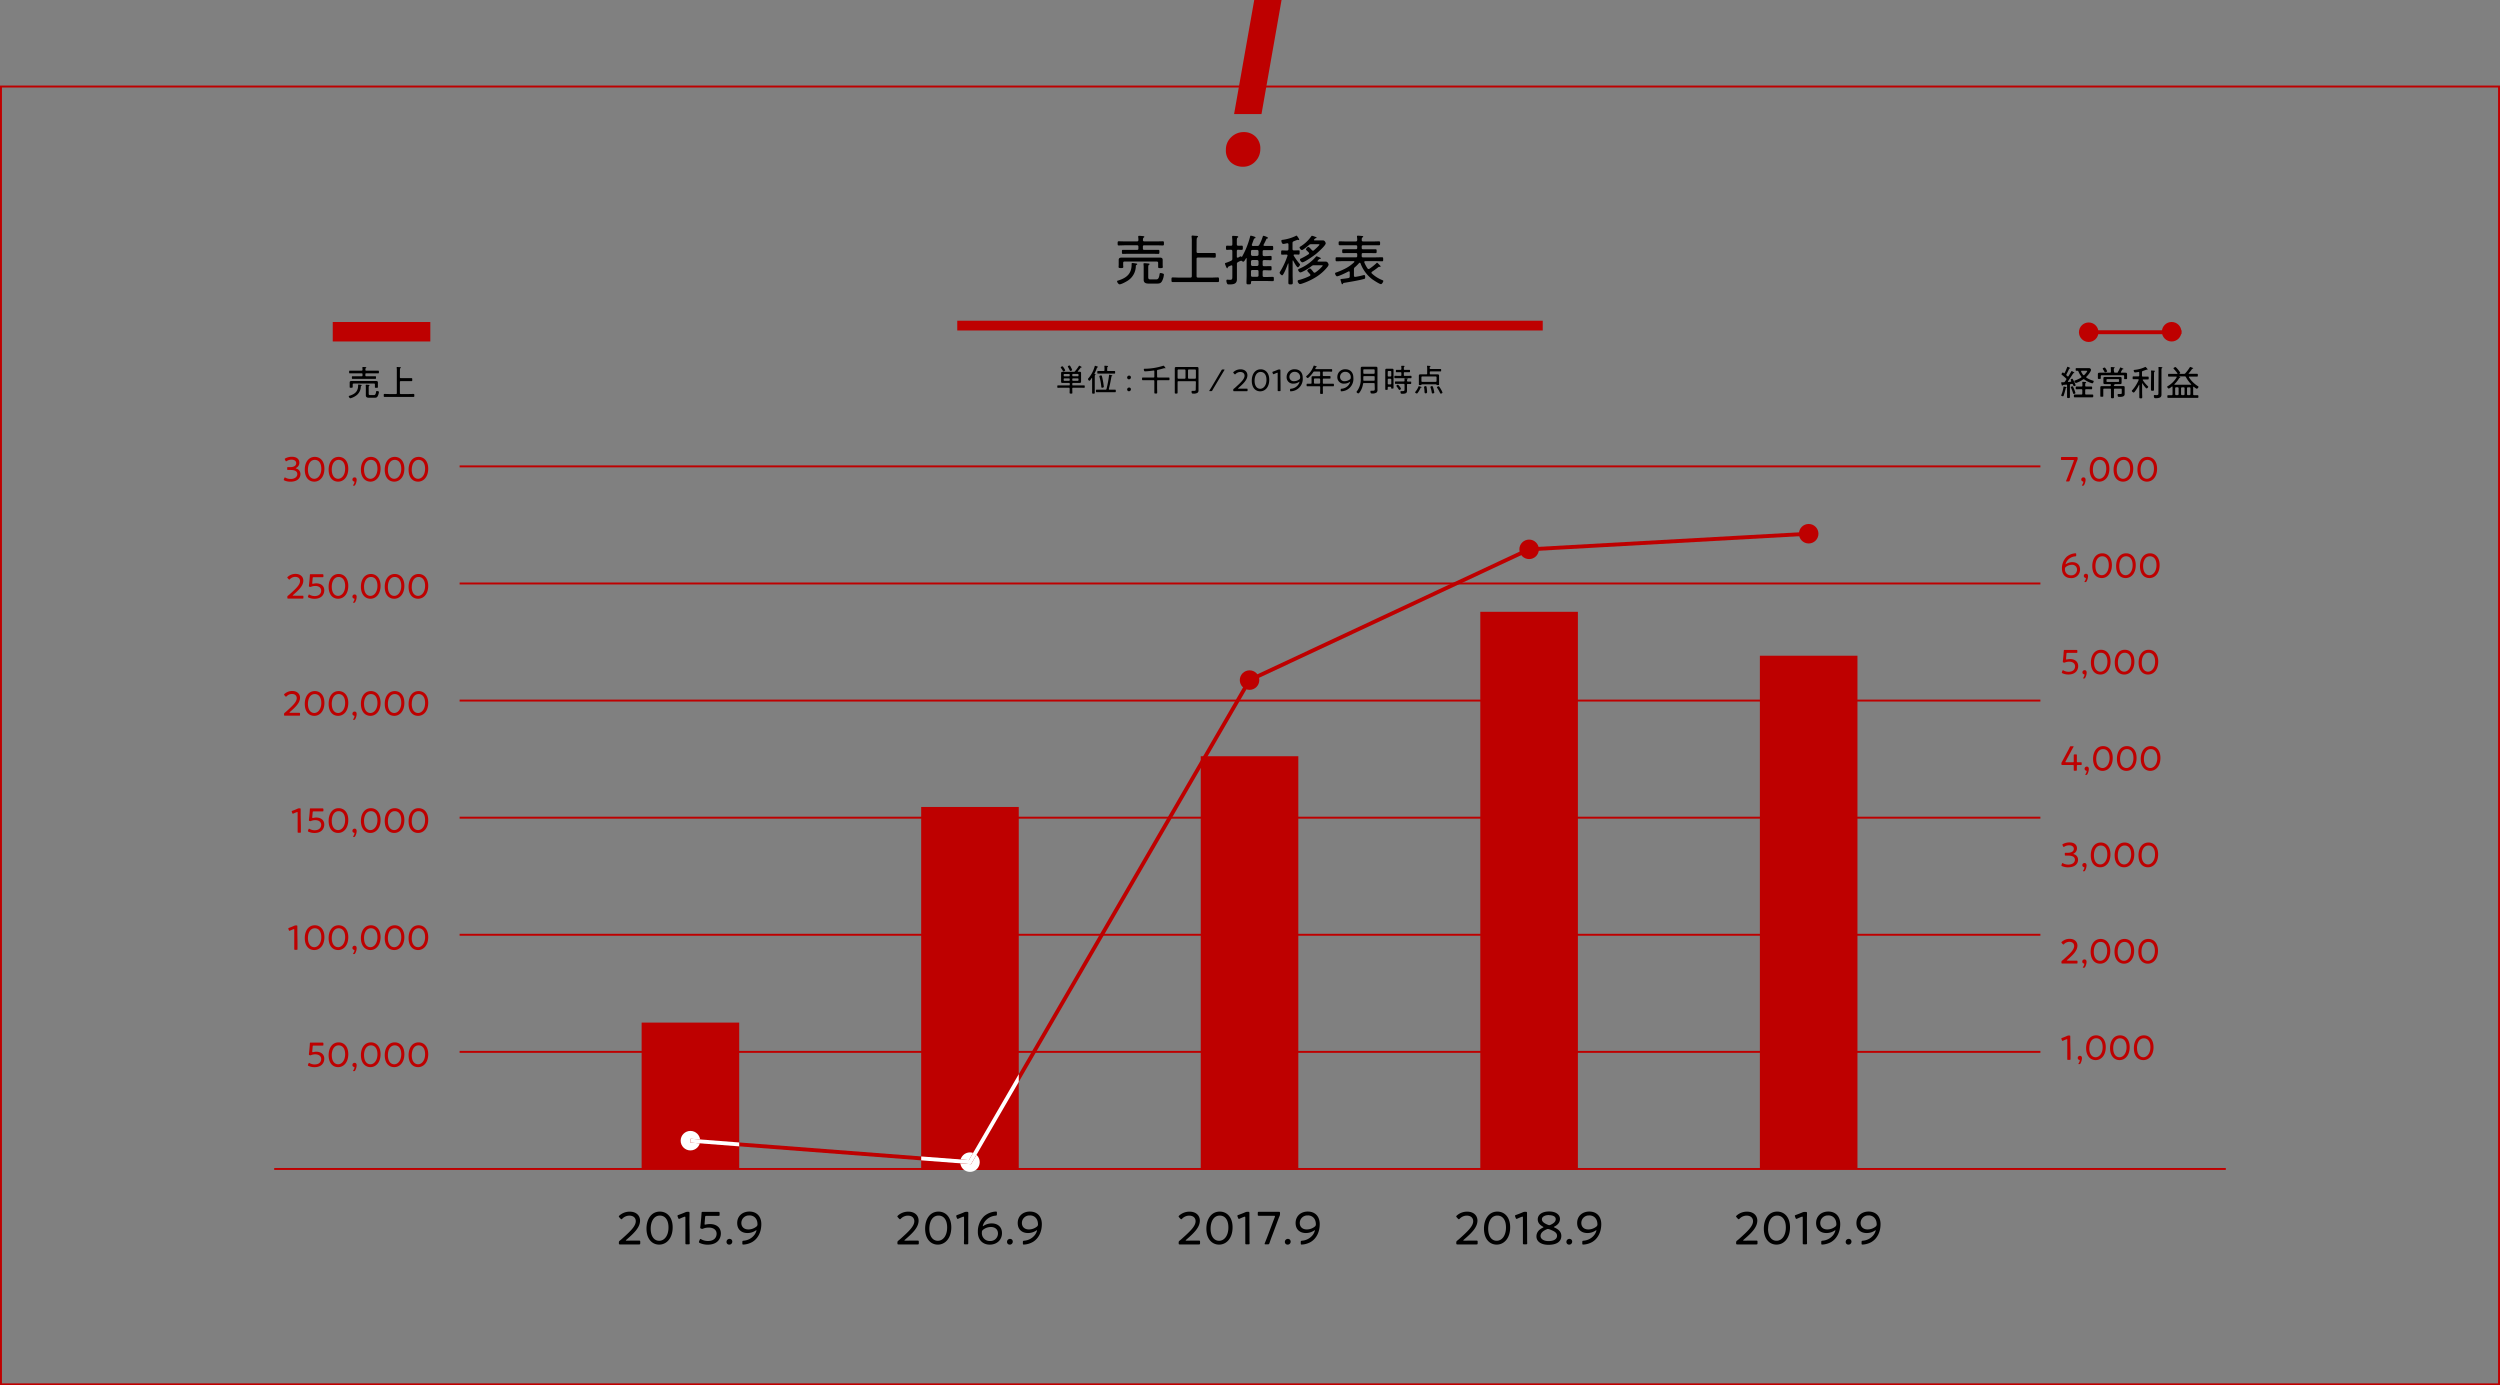 <svg xmlns="http://www.w3.org/2000/svg" viewBox="0 0 1281 709.84"><rect x="0" y="0" width="1281" height="709.84" fill="#808080" stroke="none"/><defs><clipPath id="clip-path"><path d="M378.77 599h-50v-75h50zm93.25.5h50v-186H472z" fill="none"/></clipPath><style>.cls-2,.cls-5{fill:none;stroke:#be0000;stroke-miterlimit:10}.cls-3{fill:#be0000}.cls-4{fill:#fff}.cls-5{stroke-width:2px}</style></defs><g id="レイヤー_2" data-name="レイヤー 2"><g id="レイヤー_1-2" data-name="レイヤー 1"><path class="cls-2" d="M.5 44.34h1280v665H.5z"/><path d="M582 136.31a9 9 0 01-4.23 7.56c-.78.5-3.16 1.82-4.06 1.82-.64 0-1.31-1.12-1.31-1.52s.39-.36.7-.47c4.2-1.35 6.74-3.45 6.74-8.18v-.17c0-.33 0-.58.45-.58a13 13 0 011.71.23c.19 0 .73.08.73.33s-.34.37-.48.48-.25.19-.25.5zm3.62-13.31c.06.53.28.7.78.7h6.11c1.09 0 2.18-.06 3.27-.06.62 0 .62.28.62 1.07s0 1.06-.62 1.06c-1.09 0-2.18-.08-3.27-.08h-6.22a.59.59 0 00-.67.67v1a.58.58 0 00.67.67h7.23c.56 0 .56.3.56 1s0 1.07-.56 1.07c-1 0-1.94-.06-2.92-.06h-12.26c-1 0-2 .06-2.91.06-.56 0-.56-.26-.56-1.07s0-1 .53-1h7.25c.48 0 .67-.2.67-.67v-1c0-.45-.19-.67-.67-.67h-6.1c-1.09 0-2.19.08-3.28.08-.59 0-.59-.28-.59-1.06s0-1.07.59-1.07c1.09 0 2.19.06 3.28.06h6c.56 0 .73-.2.78-.73a12.94 12.94 0 00-.11-1.51v-.28c0-.28.26-.34.48-.34s.78 0 1.12.06c.9.08 1.54.08 1.54.45 0 .19-.17.25-.36.39s-.34.48-.34 1zm-9.35 11c-.53 0-.76.22-.76.75v.95c0 .37.06.7.06 1.07 0 .56-.39.58-1.21.58s-1.2-.05-1.2-.61c0-.34.06-.7.06-1v-2.54c0-1.07.75-1.21 1.62-1.21h19.24c.9 0 1.68.09 1.68 1.21v2.57c0 .28.06.73.06 1 0 .56-.31.61-1.21.61-.75 0-1.17 0-1.17-.56v-2.06c0-.53-.25-.75-.78-.75zm15.87 9.18c.9 0 1.63 0 2-2.52.08-.45.08-.76.56-.76a4.36 4.36 0 011.32.34c.25.11.36.2.36.5a8.58 8.58 0 01-1 3.39c-.7 1.18-1.59 1.18-2.82 1.18h-4c-1.37 0-2.54-.34-2.54-1.94v-5.77a13.75 13.75 0 00-.08-2.13v-.28c0-.28.2-.34.42-.34s1.57.11 2 .17c.22 0 .67 0 .67.31s-.17.28-.31.36c-.39.31-.36 1-.36 1.91v4.4c0 1 .34 1.18 1.4 1.18zm20.98-14.29c0 .53.22.75.78.75h8.43c.61 0 .64.28.64 1.2s0 1.18-.64 1.18c-1.07 0-2.16-.06-3.25-.06h-5.18c-.56 0-.78.23-.78.76v8.73c0 .56.22.79.78.79h6.66c1.15 0 2.27-.09 3.42-.09.62 0 .64.31.64 1.21s0 1.17-.64 1.17h-23.07c-.62 0-.65-.28-.65-1.17s0-1.21.65-1.21c1.15 0 2.27.09 3.41.09h5.58c.56 0 .78-.23.78-.79V124a16 16 0 00-.11-2.63v-.25c0-.34.2-.42.5-.42s.87.08 1.18.11.31 0 .45 0c.7.06 1.17.08 1.17.42s-.14.28-.36.42-.36.73-.36 1.82zM644.2 126a1 1 0 001.12-.64 24.93 24.93 0 001.73-4.17c.06-.14.11-.37.37-.37s2.29.67 2.29 1.09c0 .23-.17.28-.33.31a.53.53 0 00-.48.25c-.42 1-.9 1.94-1.4 2.86a1.17 1.17 0 00-.08.25c0 .31.25.39.5.42h3.85c.56 0 .62.25.62 1.06s-.06 1.09-.62 1.09h-4.03c-.53 0-.76.19-.76.75v1.54c0 .56.23.73.76.79h.64c.9 0 1.91-.09 2.58-.09s.62.28.62 1.09 0 1.09-.59 1.09c-.81 0-1.71-.05-2.61-.05h-.61c-.56 0-.79.22-.79.76v1.59c0 .56.23.78.79.78h.28c1 0 2-.05 2.91-.05.59 0 .59.25.59 1.09s0 1.09-.56 1.09c-1 0-2-.08-2.94-.08h-.28c-.56 0-.79.22-.79.78v1.91c0 .56.23.78.79.78h1.45c1 0 1.94-.06 2.89-.06.59 0 .61.26.61 1.1s0 1.09-.61 1.09c-.95 0-1.91-.06-2.89-.06h-7.61c-.39 0-.56.14-.59.54 0 1.06-.11 1.17-1.15 1.17s-1.17-.08-1.17-1c0-1.15.08-2.27.08-3.42v-8.84c0-.12-.06-.2-.17-.2s-.22.23-.28.34c-.53.92-.89 1.51-1.29 1.51a1.27 1.27 0 01-.61-.28.85.85 0 00-.48-.22 6.37 6.37 0 00-1.51.67 1 1 0 00-.64 1.12v7.7c0 2.46-1.87 2.66-3.86 2.66-.79 0-1 0-1.26-.62a3.32 3.32 0 01-.28-1.29c0-.33.11-.53.47-.53s.82.08 1.4.08c1.21 0 1.18-.5 1.18-2v-4.93c0-.25-.11-.5-.42-.5a7.52 7.52 0 00-1.09.44c-.67.28-.79.39-.84.73 0 .17-.11.34-.31.34s-.48-.59-.76-1.32a5.13 5.13 0 01-.36-1.09c0-.28.39-.34.64-.42a20.79 20.79 0 002.47-1 1 1 0 00.67-1.06v-3.81c0-.54-.22-.79-.78-.79s-1.26.06-1.91.06-.56-.34-.56-1.06 0-1.1.56-1.1 1.29.09 1.91.06.78-.22.78-.76v-1.54c0-.72-.06-1.45-.11-2.1v-.3c0-.34.25-.37.53-.37.53 0 1.07.06 1.6.09s1 .08 1 .41-.19.31-.39.42-.33.62-.33 1.52v1.87c0 .54.22.73.75.76s1.43-.06 1.74-.06c.61 0 .59.42.59 1.1s0 1.06-.59 1.06-1.21 0-1.74-.06-.75.23-.75.79v2.77c0 .11 0 .5.42.5a2.25 2.25 0 00.84-.36 1.65 1.65 0 01.67-.31.53.53 0 01.36.14.34.34 0 00.23.11c.08 0 .14 0 .16-.08a42.19 42.19 0 004.06-10.05c.06-.25.09-.73.45-.73a8.32 8.32 0 01.9.22c1 .31 1.48.45 1.48.76s-.19.31-.36.36c-.39.14-.48.4-.87 1.52-.17.44-.36 1-.64 1.73a.61.61 0 000 .23c0 .33.25.44.53.47zm-3.2 4.34a.81.81 0 00.76.79h2.32a.77.77 0 00.79-.79v-1.54a.75.75 0 00-.79-.75h-2.29c-.51 0-.73.25-.79.75zm0 5.18a.78.78 0 00.79.78h2.29a.78.78 0 00.79-.78V134a.75.75 0 00-.79-.76h-2.29a.75.75 0 00-.79.76zm0 5.52c0 .56.23.78.79.78h2.29c.56 0 .79-.22.79-.78v-1.91c0-.56-.23-.78-.79-.78h-2.29c-.56 0-.79.22-.79.78zm21.51-7.59c-.11 0-.17.11-.17.23v7.22c0 1.29.08 2.58.08 3.83 0 .9-.19 1-1.14 1s-1.12-.14-1.12-1c0-1.28.05-2.54.05-3.83v-5.77a.15.15 0 00-.11-.14s-.08 0-.14.09c-.31.86-2.21 6-3 6-.33 0-1.28-.9-1.28-1.32a1.36 1.36 0 01.22-.53 37.93 37.93 0 003.78-8.09.82.82 0 00.06-.22c0-.37-.28-.48-.59-.48-.73 0-1.49.06-2.16.06s-.53-.37-.53-1.1 0-1.09.53-1.09 1.46.06 2.24.06h.2c.56 0 .78-.23.78-.79v-2.29c0-.34-.14-.65-.53-.65h-.2a14.79 14.79 0 01-1.9.37c-.67 0-1-1.1-1-1.6s.28-.48.92-.56a21.81 21.81 0 006.39-1.93 1.24 1.24 0 01.42-.2c.33 0 1.42 1.82 1.42 2a.28.28 0 01-.3.28 1.08 1.08 0 01-.4-.11h-.16c-.09 0-.7.25-1.24.44l-.64.26c-.56.25-.7.45-.7 1v2.94c0 .56.22.79.78.79h.09c.78 0 1.57-.06 2.24-.06s.53.39.53 1.09 0 1.1-.53 1.1-1.37-.09-2.05-.06c-.25 0-.5.08-.5.39a.46.46 0 00.08.25 29.55 29.55 0 003 4.15.53.53 0 01.2.39c0 .36-.7 1.4-1.12 1.4-.59 0-2.08-2.83-2.38-3.42a.21.21 0 00-.12-.1zm7.33 5.24c0-.34.93-1.12 1.38-1.12s1.51 1.48 1.79 1.85a.8.8 0 00.56.33.66.66 0 00.45-.17 18 18 0 003.3-2.88c.11-.11.42-.45.42-.62s-.28-.16-.7-.16h-3.67a1.69 1.69 0 00-1.29.41 23 23 0 01-4.92 3 2.47 2.47 0 01-.87.26c-.48 0-1.12-.85-1.12-1.29s.45-.54.73-.67a23.22 23.22 0 008.31-6c.11-.14.23-.31.42-.31a4.24 4.24 0 01.87.31 2.68 2.68 0 00.39.16c.56.23.9.34.9.62s-.51.28-.59.28c-.25 0-.81.67-1 .9a.26.26 0 00-.11.22c0 .17.17.23.31.25h3.73a1.24 1.24 0 011.23.56 2.21 2.21 0 01.42 1 2.45 2.45 0 01-.47 1 23 23 0 01-6 5.35 33 33 0 01-7.25 3.38 3.44 3.44 0 01-.93.2c-.61 0-1.2-1-1.2-1.51s.47-.53 1.26-.73a29.21 29.21 0 004.9-1.9.59.59 0 00.36-.51.59.59 0 00-.17-.39c-.33-.39-.61-.7-.84-.95s-.6-.68-.6-.87zm6.25-13.36c0-.17-.31-.19-.73-.19h-3.42a1.55 1.55 0 00-1.26.44c-.56.48-3 2.55-3.55 2.55s-1.21-.9-1.21-1.29.34-.47.56-.61a18.94 18.94 0 005.32-5c.14-.2.28-.42.48-.42a6.65 6.65 0 011.34.42c.12 0 .2.08.31.11.42.14.7.25.7.45s-.39.28-.56.31-.45.33-.73.64a.48.48 0 00-.05.2c0 .16.14.22.31.25h4.1a1.22 1.22 0 011.2.56 2 2 0 01.4.95c0 1.07-4.12 4.73-5.07 5.49s-5.8 4.23-6.92 4.23c-.47 0-1.2-.93-1.2-1.37s.39-.54.64-.65a30.26 30.26 0 003.73-2.1c.16-.14.3-.25.3-.48a.66.66 0 00-.19-.44c-.34-.37-.62-.62-.81-.81-.4-.37-.59-.56-.59-.76 0-.39.78-1.29 1.2-1.29s1.12.93 1.6 1.4a1.46 1.46 0 01.22.23.79.79 0 00.56.3.74.74 0 00.48-.19c.46-.44 2.84-2.51 2.84-2.93zM693.76 138v3.19c0 .37.14.68.56.68a.56.56 0 00.22 0 35.35 35.35 0 003.81-.81 6.24 6.24 0 01.64-.14c.48 0 .53.72.53 1.06 0 .78-.14.87-.75 1-2.63.72-6.95 1.45-9.72 1.9-.59.09-.73.11-.84.36s-.17.4-.39.4-.36-.25-.42-.48-.56-1.76-.56-1.9.2-.28.42-.31c1.2-.11 2.41-.25 3.64-.48.53-.08.7-.36.7-.89v-2.07c0-.23-.08-.45-.36-.45a.92.92 0 00-.26 0c-1 .59-5 2.52-5.88 2.52-.47 0-1-1-1-1.45s.47-.48.78-.59a36.74 36.74 0 004.93-2.18 19 19 0 004.06-3 .31.31 0 00.11-.25.32.32 0 00-.36-.31h-5.35c-1.12 0-2.21.08-3.33.08-.56 0-.59-.3-.59-1s0-1.07.59-1.07c1.12 0 2.21.06 3.33.06h6.49c.45 0 .68-.2.68-.67v-.87c0-.48-.23-.67-.68-.67h-3.52c-1 0-1.91.05-2.89.05-.59 0-.61-.3-.61-1s0-1 .61-1h6.41c.45 0 .68-.22.68-.7v-.67c0-.47-.23-.67-.68-.67h-8.23c-.59 0-.61-.3-.61-1s0-1 .61-1c1.07 0 2.1.06 3.17.06h4.95c.56 0 .73-.22.79-.76a9.23 9.23 0 00-.12-1.59 1.24 1.24 0 010-.25c0-.31.22-.37.47-.37.42 0 1.71.11 2.19.17.19 0 .53.06.53.33s-.25.31-.39.4c-.37.25-.34.53-.37 1.31 0 .54.25.76.79.76h4.87c1.06 0 2.1-.06 3.16-.06.59 0 .59.28.59 1s0 1-.59 1h-8.16c-.47 0-.67.2-.67.67v.67c0 .48.2.7.67.7h6.36c.62 0 .62.28.62 1s0 1-.62 1c-1 0-1.93-.05-2.88-.05h-3.49c-.47 0-.67.19-.67.67v.87c0 .47.2.67.67.67h6.42c1.12 0 2.21-.06 3.33-.06.56 0 .59.26.59 1.07s0 1-.59 1c-1.12 0-2.21-.08-3.33-.08h-5.21c-.28 0-.56.11-.56.48a.87.87 0 00.05.22 15.48 15.48 0 001.6 3 .69.69 0 00.59.33.8.8 0 00.45-.14 29.88 29.88 0 003.47-2.77c.08-.11.25-.31.42-.31s1.09 1 1.34 1.26.42.42.42.62a.25.25 0 01-.25.28.76.76 0 01-.25-.06.74.74 0 00-.25 0 .54.54 0 00-.31.12 40.27 40.27 0 01-3.28 2.38.61.61 0 00-.31.5.5.5 0 00.2.42 16.72 16.72 0 005.35 3.39c.22.08.53.22.53.48s-.62 1.59-1.2 1.59c-.79 0-3.76-2-4.48-2.49a18.23 18.23 0 01-6-8.12.46.46 0 00-.39-.34.47.47 0 00-.37.17 21.9 21.9 0 01-2 2 1.34 1.34 0 00-.62 1.19zm-144.33 59.11c0 .27.13.38.4.38h5.65c.34 0 .34.18.34.61s0 .61-.34.61c-.64 0-1.28-.05-1.9-.05h-3.7c-.3 0-.42.13-.45.45 0 .65.05 1.33.05 2s-.13.58-.7.58-.71-.06-.71-.58.07-1.33 0-2c0-.32-.13-.45-.45-.45H544c-.62 0-1.26.05-1.9.05-.34 0-.34-.19-.34-.61s0-.61.34-.61h5.67c.27 0 .38-.11.38-.38v-.5c0-.27-.11-.38-.38-.38h-3.35c-.49 0-.72-.2-.72-.69v-4.39c0-.31.22-.64.69-.64h5.79a.72.72 0 00.7-.32 22.31 22.31 0 001.91-2.61c.06-.1.11-.19.22-.19a2.76 2.76 0 01.84.4l.2.12c.21.13.21.2.21.24s-.14.16-.25.16-.24 0-.32.15c-.45.61-.92 1.15-1.38 1.71a.24.24 0 00-.05.14c0 .13.1.18.21.18h.69c.48 0 .78.1.78.64v4.39c0 .48-.21.69-.7.69h-3.39c-.27 0-.4.11-.4.38zm-4.48-6.8a.32.32 0 01-.3-.23 15.84 15.84 0 00-1-1.55.64.64 0 01-.13-.29c0-.24.64-.54.85-.54s.41.3.94 1.1a4.27 4.27 0 01.51 1c-.01.25-.69.51-.82.51zm3.17 1.73a.37.37 0 00-.38-.39h-2.33a.37.37 0 00-.38.39v.4a.37.37 0 00.38.38h2.33a.37.37 0 00.38-.38zm-2.71 1.85a.37.37 0 00-.38.39v.46a.37.37 0 00.38.38h2.33a.37.37 0 00.38-.38v-.46a.37.37 0 00-.38-.39zm3.08-3.81c-.18 0-.26-.11-.32-.27-.27-.59-.59-1.18-.91-1.76a.56.56 0 01-.1-.27c0-.26.64-.5.85-.5s.4.24.88 1.19a6.29 6.29 0 01.48 1.08c0 .32-.69.53-.88.53zm3.76 2.74a.37.37 0 00.38-.38V192a.37.37 0 00-.38-.39h-2.42a.38.38 0 00-.4.39v.4a.37.37 0 00.4.38zm-2.82 1.92a.37.37 0 00.4.38h2.42a.37.37 0 00.38-.38v-.46a.37.37 0 00-.38-.39h-2.42a.38.38 0 00-.4.39zm8.77.37c-.29 0-.72-.64-.72-.88s.22-.37.32-.48a16.23 16.23 0 003.07-5.86c.06-.24.1-.46.3-.46a6.43 6.43 0 011.08.35c.13.05.33.11.33.27s-.16.18-.25.21-.23.14-.34.46a17.46 17.46 0 01-1.17 2.66 1 1 0 000 .11.19.19 0 00.19.19c.13 0 .35 0 .35.21s-.11.18-.2.24-.2.35-.2.85v8.18c0 .48-.16.56-.68.56s-.68-.09-.68-.58v-7.33c0-.07 0-.16-.12-.16s-.08 0-.12.08l-.16.22c-.2.44-.75 1.16-1 1.16zm10.31-3.11a7.56 7.56 0 011 .25c.16 0 .43.11.43.27s-.11.16-.2.2-.21.11-.23.2c-.37 2.13-.78 4.26-1.33 6.34a.57.57 0 000 .13c0 .21.17.29.35.29h2.85c.35 0 .35.17.35.65s0 .64-.35.64h-9.47c-.35 0-.35-.17-.35-.64s0-.65.35-.65h4.53c.32 0 .46-.08.54-.4a55.65 55.65 0 001.29-7c.01-.16.04-.28.24-.28zm-1.22-2.34c0 .32.13.45.43.45h3.3c.35 0 .37.15.37.66s0 .67-.37.67h-8.39c-.34 0-.37-.16-.37-.67s0-.66.37-.66h2.86c.32 0 .45-.13.45-.45v-.71c0-.38 0-.78-.06-1.16v-.16c0-.2.13-.23.29-.23s1 .07 1.26.1.34 0 .34.21-.08.16-.22.24-.21.32-.21.8zm-1.86 8.83a1.73 1.73 0 01-.7.18c-.37 0-.39-.26-.42-.56a28 28 0 00-.94-5 1.14 1.14 0 01-.07-.32c0-.32.72-.43.9-.43.38 0 .45.27.83 2.2a30.05 30.05 0 01.56 3.64.32.32 0 01-.16.25zm14.05-5.17a1 1 0 01-1 1.05.91.91 0 01-.93-.91 1 1 0 011.05-1 .87.87 0 01.88.86zm0 6.16a1 1 0 01-1 1 .9.9 0 01-.93-.9 1 1 0 011.05-1 .87.87 0 01.88.9zM592.9 193c0 .32.13.45.45.45h5.52c.36 0 .37.14.37.67s0 .69-.37.69h-5.52c-.32 0-.45.13-.45.45v3.49c0 .78.05 1.55.05 2.32 0 .54-.14.59-.73.59s-.74-.06-.74-.59v-5.81c0-.32-.13-.45-.45-.45h-5.47c-.35 0-.37-.18-.37-.69s0-.67.37-.67h5.47c.32 0 .45-.13.45-.45v-2.75c0-.23-.08-.39-.34-.39h-.08a39.34 39.34 0 01-4.3.42.47.47 0 01-.47-.21 1.83 1.83 0 01-.2-.77c0-.38.32-.35.69-.35a31.62 31.62 0 009.13-1.5.83.83 0 01.28-.08 3 3 0 011 1.2.17.17 0 01-.18.16.37.37 0 01-.2-.07h-.21a2.06 2.06 0 00-.32.07c-1 .3-2 .56-3 .78-.32.06-.42.21-.42.53zm19.88 2.76c0-.3-.13-.43-.45-.43h-8.5c-.3 0-.43.13-.43.43v5.32c0 .52-.11.6-.72.6s-.72-.07-.72-.58v-12.23c0-.64.19-.82.83-.82h10.48c.59 0 .84.15.84.77v11.06a1.5 1.5 0 01-.51 1.39 3.79 3.79 0 01-2.16.42c-.5 0-.88 0-.88-1 0-.32.09-.42.3-.42h1c.84 0 .84-.23.84-1zm-5.33-6a.45.45 0 00-.45-.45h-3.17a.43.43 0 00-.43.45v3.86a.42.42 0 00.43.44H607a.44.44 0 00.45-.44zm4.88 4.3a.45.45 0 00.45-.44v-3.86a.46.46 0 00-.45-.45h-3.14a.47.47 0 00-.45.45v3.86a.46.46 0 00.45.44zm7.67 6.36c-.24 0-.35 0-.35-.14a.57.57 0 01.11-.27l.87-1.38 4.43-7.51c.29-.46.54-.91.8-1.36a.65.65 0 01.74-.43h.49c.24 0 .35 0 .35.13a.67.67 0 01-.12.29c-.29.46-.56.92-.85 1.39l-4.44 7.47c-.27.45-.54.92-.8 1.38a.65.65 0 01-.73.43zm16.55-1.28h2.3c.34 0 .4.1.4.48v.35c0 .39-.06.48-.4.48h-6.52c-.34 0-.4-.09-.4-.48v-.11c0-.4 0-.48.38-.75s.55-.45.79-.67c2.78-2.5 4.61-4.23 4.61-5.93 0-1.12-.8-1.9-2.19-1.9a3.37 3.37 0 00-2.37 1c-.15.14-.24.22-.34.22s-.19-.08-.35-.24l-.34-.37c-.13-.14-.21-.24-.21-.33s.08-.21.24-.36a5.3 5.3 0 013.49-1.29c2.28 0 3.53 1.37 3.53 3.06 0 2.28-1.93 4.17-4.65 6.54-.12.11-.17.18-.17.23s.09.09.29.09zm13.81-4.53c0 3.73-2.1 5.91-4.61 5.91s-4.34-1.91-4.34-5.48c0-3.2 1.63-5.81 4.58-5.81 2.35 0 4.37 1.77 4.37 5.38zm-7.51.47c0 2.69 1.22 4.13 2.9 4.13s3.19-1.75 3.19-4.55-1.3-4.07-3-4.07c-2.06 0-3.09 2.07-3.09 4.49zm13.3 2.14v2.8c0 .34-.1.4-.48.4h-.51c-.39 0-.48-.06-.48-.4v-8.64c0-.27 0-.39-.17-.39a.67.67 0 00-.27.07c-.52.19-1 .4-1.41.59a1 1 0 01-.32.1c-.15 0-.21-.11-.31-.35l-.14-.39a.89.89 0 01-.08-.3c0-.15.11-.23.37-.31.67-.24 1.56-.57 2.21-.86a1.83 1.83 0 01.92-.21h.13c.42 0 .48.08.48.5v2.7zm7.3-8c2.48 0 4.06 1.65 4.06 4.29a6.35 6.35 0 01-6.15 7c-.27 0-.33-.09-.33-.45v-.33c0-.43.06-.5.49-.55a5.05 5.05 0 003.57-1.9 4 4 0 00.77-1.59s0-.08-.05-.08a.62.62 0 00-.24.12 5 5 0 01-2.8.84 3.23 3.23 0 01-3.5-3.42 3.88 3.88 0 014.18-3.93zm0 1.31a2.58 2.58 0 00-2.75 2.59 2.16 2.16 0 002.4 2.2 4.43 4.43 0 002.66-.93 1 1 0 00.43-.93 2.68 2.68 0 00-2.78-2.93zm14.35 1.75c0 .3.13.43.45.43h3.14c.35 0 .37.11.37.63s0 .64-.37.64h-3.12c-.32 0-.45.13-.45.45v1.76c0 .32.13.45.45.45h4.86c.37 0 .37.18.37.64s0 .64-.37.64h-4.86c-.32 0-.45.13-.45.45v.7c0 .74.05 1.49.05 2.24 0 .51-.16.56-.72.56s-.72-.05-.72-.58c0-.75.05-1.48.05-2.22v-.7c0-.32-.13-.45-.45-.45h-6.18c-.34 0-.35-.16-.35-.64s0-.64.35-.64h1.74c.32 0 .45-.13.45-.45v-2.69c0-.58.22-.74.78-.74H676c.32 0 .45-.13.45-.43v-1.51c0-.32-.13-.45-.45-.45h-2.44a.65.65 0 00-.65.34 15.07 15.07 0 01-2.31 2.67c-.13.11-.33.34-.51.34a1.28 1.28 0 01-.83-.79c0-.16.27-.35.4-.44a11.76 11.76 0 003.42-4.93c0-.12.1-.23.23-.23a7.43 7.43 0 011 .31c.11 0 .38.11.38.27s-.13.16-.21.19-.22.11-.38.42l-.13.25a.57.57 0 000 .15c0 .17.14.22.29.22h7.99c.33 0 .35.14.35.65s0 .66-.35.66c-.63 0-1.27-.05-1.89-.05h-2.13c-.32 0-.45.13-.45.45zm-4.08 1.64a.47.47 0 00-.45.45v1.76a.45.45 0 00.45.45H676a.45.45 0 00.45-.45v-1.76a.48.48 0 00-.45-.45zm15.68-4.7c2.48 0 4.06 1.65 4.06 4.29a6.35 6.35 0 01-6.14 7c-.28 0-.34-.09-.34-.45v-.33c0-.43.06-.5.5-.55a5.09 5.09 0 003.57-1.9 4.12 4.12 0 00.76-1.59v-.08a.51.51 0 00-.24.12 5 5 0 01-2.8.84 3.23 3.23 0 01-3.51-3.42 3.89 3.89 0 014.14-3.93zm0 1.31a2.58 2.58 0 00-2.76 2.59 2.16 2.16 0 002.4 2.2 4.41 4.41 0 002.66-.93 1 1 0 00.43-.93 2.67 2.67 0 00-2.76-2.93zm14.96 6.21c0-.32-.13-.45-.45-.45h-5c-.3 0-.43.1-.5.42a9.78 9.78 0 01-1.41 3.86c-.17.27-.63 1-1 1s-.91-.47-.91-.77a.38.38 0 01.15-.27 10 10 0 002-6.73v-5.09c0-.65.29-.8.92-.8h6.73c.61 0 .92.13.92.8v10.97a1.72 1.72 0 01-.51 1.49 3.7 3.7 0 01-2.22.46c-.55 0-.87 0-.87-1.07 0-.24.1-.35.34-.35h.88c.94 0 1-.23 1-1.15zm-5.36-1.65h4.93c.32 0 .45-.13.45-.45v-1.45c0-.32-.13-.45-.45-.45H699c-.32 0-.44.13-.44.45v1.49c0 .29.12.41.44.41zm4.93-3.55a.46.46 0 00.45-.45v-1.41a.47.47 0 00-.45-.45H699c-.28 0-.44.18-.44.45v1.41a.43.43 0 00.44.45zm7.58 6.64c-.27 0-.42.11-.43.4s0 .51 0 .79-.14.4-.64.4-.64 0-.64-.4v-9.6c0-.4.07-.82.63-.82h2.99c.51 0 .62.24.62.76v9.01c0 .37-.13.4-.61.4s-.61 0-.61-.37v-.21c0-.24-.09-.32-.32-.32zm.93-5.25a.42.42 0 00.45-.45v-1.92a.42.42 0 00-.45-.45h-.91a.41.41 0 00-.45.45v1.92a.41.41 0 00.45.45zm-.91 1.14a.41.41 0 00-.45.45v2a.4.4 0 00.45.44h.91a.41.41 0 00.45-.44v-2a.42.42 0 00-.45-.45zm7.79-5c0 .32.13.45.45.45h2.38c.34 0 .34.18.34.6s0 .59-.34.59h-2.38c-.32 0-.45.14-.45.45v1c0 .31.13.45.45.45H721c.62 0 1.25-.05 1.87-.05.37 0 .39.15.39.61s0 .61-.39.61h-8.02c-.38 0-.36-.18-.36-.61s0-.61.36-.61c.63 0 1.25.05 1.88.05h.88a.39.39 0 00.45-.45v-1a.39.39 0 00-.45-.45h-2.04c-.32 0-.33-.18-.33-.59s0-.6.33-.6h2.04c.3 0 .45-.13.45-.45a6.3 6.3 0 00-.07-1.3v-.14c0-.05.12-.19.25-.19h.88c.29 0 .61.05.61.23s-.08.14-.21.22-.19.32-.19.79zm2.08 6.46h1.35c.45 0 .35.19.35.61s0 .63-.34.63h-1.36c-.45 0-.45.14-.45.45v3.12c0 1.4-1.4 1.43-2.46 1.43-.46 0-.88.06-.88-1 0-.19.05-.35.27-.35h.72c1.08 0 1.08-.22 1.08-1.2v-2.06c0-.31-.13-.45-.44-.45h-4.1c-.33 0-.35-.18-.35-.63s0-.61.35-.61h4.1c.31 0 .42-.12.44-.43a8.11 8.11 0 00-.05-.86v-.13c0-.05.13-.19.26-.19s.88.05 1.13.08.35 0 .35.19-.09.13-.22.21-.22.21-.21.72c.06.34.16.46.46.46zm-4.35 4.29c-.18 0-.29-.2-.37-.32-.3-.44-.75-1.12-1.07-1.53a.46.46 0 01-.12-.24c0-.23.55-.61.77-.61s.82.82 1 1a4.16 4.16 0 01.59 1.06c-.02.33-.58.63-.8.63zm11.12-1.21c-.2 0-.26.08-.44.52a12.8 12.8 0 01-1.37 2.27.45.45 0 01-.37.22c-.26 0-.88-.3-.88-.59 0-.13.13-.27.21-.37a9.83 9.83 0 001.5-2.54c0-.1.08-.23.21-.23a7.24 7.24 0 011.09.31c.11 0 .29.08.29.24s-.15.16-.24.17zm4.89-9.52h5.05c.32 0 .33.13.33.62s0 .61-.33.61h-5.05c-.32 0-.44.13-.44.45v.62c0 .31.12.43.44.43h3.4c.46 0 .92.06.92.62v4.52c0 .34-.16.36-.69.36s-.57 0-.64-.2-.09-.2-.25-.2h-7.21c-.16 0-.19.08-.25.22s-.21.18-.64.18-.68 0-.68-.36v-4.49c0-.59.43-.65.91-.65h2.9c.32 0 .45-.12.45-.45v-2.43a6.24 6.24 0 00-.07-1.15 1.09 1.09 0 010-.18c0-.17.11-.2.27-.2s.77.06 1 .08.52 0 .52.22-.11.14-.24.22-.22.31-.2.8c.06.27.22.36.5.36zm2.58 6.58a.45.45 0 00.45-.45v-1.89a.43.43 0 00-.45-.43h-6.85a.43.43 0 00-.45.43v1.89c0 .29.18.45.45.45zm-5.73 4.7a14.3 14.3 0 00-.21-1.82v-.24c0-.29.5-.46.78-.46.52 0 .5.38.63 1.36a17.07 17.07 0 01.14 1.72c0 .49-.4.63-.8.63s-.54-.31-.54-1.19zm4.21 1.24c-.4 0-.45-.21-.54-.82a12.22 12.22 0 00-.6-2.27.67.67 0 010-.24c0-.32.56-.45.81-.45s.47.3.67 1.1a21 21 0 01.48 2.2c-.04.35-.55.48-.82.48zm4.18.09c-.24 0-.37-.2-.45-.4a14.51 14.51 0 00-1.41-2.49.65.65 0 01-.16-.36c0-.24.61-.52.86-.52s.24.11.34.22c.24.34.59.86.8 1.23a9.66 9.66 0 01.85 1.75c0 .32-.59.57-.83.57zm158.19 433.98h3.46c.5 0 .6.14.6.72v.53c0 .58-.1.72-.6.72h-9.76c-.51 0-.6-.14-.6-.72v-.17c0-.6.07-.72.57-1.13s.82-.67 1.18-1c4.18-3.75 6.91-6.34 6.91-8.89 0-1.68-1.2-2.85-3.28-2.85a5.07 5.07 0 00-3.56 1.51c-.21.22-.36.34-.5.34s-.29-.12-.53-.36l-.5-.56c-.2-.21-.32-.36-.32-.5s.12-.31.36-.53a7.89 7.89 0 015.24-1.94c3.4 0 5.28 2.06 5.28 4.58 0 3.43-2.88 6.27-7 9.82-.19.17-.27.26-.27.33s.15.15.43.15zm20.71-6.79c0 5.59-3.14 8.85-6.91 8.85-3.58 0-6.5-2.85-6.5-8.21 0-4.8 2.44-8.71 6.86-8.71 3.53 0 6.55 2.71 6.55 8.07zm-11.25.69c0 4 1.82 6.19 4.34 6.19 2.69 0 4.78-2.61 4.78-6.81s-2-6.1-4.42-6.1c-3.17 0-4.65 3.14-4.65 6.72zm19.94 3.22v2.47c0 .82.05 1.58.05 1.73 0 .5-.14.6-.72.6h-.77c-.57 0-.72-.1-.72-.6v-13c0-.41-.05-.58-.27-.58a1.19 1.19 0 00-.41.1c-.76.29-1.51.6-2.11.89a1.34 1.34 0 01-.48.14c-.21 0-.31-.17-.45-.53l-.22-.57a1.56 1.56 0 01-.12-.46c0-.22.17-.34.55-.46 1-.36 2.35-.86 3.31-1.29A2.87 2.87 0 01925 621h.19c.62 0 .72.11.72.74 0 .82-.05 3-.05 4.06zm10.94-12c3.72 0 6.1 2.47 6.1 6.43 0 3.62-1.39 7.18-4.56 9.12a10.33 10.33 0 01-4.66 1.37c-.4 0-.5-.14-.5-.67v-.51c0-.65.1-.74.74-.81a7.76 7.76 0 005.36-2.86 6.22 6.22 0 001.15-2.38c0-.07 0-.12-.07-.12a.69.69 0 00-.36.17 7.57 7.57 0 01-4.2 1.27c-2.76 0-5.26-1.56-5.26-5.13s2.66-5.88 6.26-5.88zm0 2a3.86 3.86 0 00-4.13 3.88c0 1.9 1.32 3.29 3.6 3.29a6.55 6.55 0 004-1.39 1.45 1.45 0 00.65-1.39c-.06-2.74-1.76-4.42-4.16-4.42zm11.86 13.38a1.5 1.5 0 01-1.54 1.56 1.34 1.34 0 01-1.41-1.34 1.51 1.51 0 011.56-1.59 1.33 1.33 0 011.39 1.37zm8.81-15.38c3.72 0 6.09 2.47 6.09 6.43 0 3.62-1.39 7.18-4.56 9.12a10.3 10.3 0 01-4.65 1.37c-.41 0-.51-.14-.51-.67v-.51c0-.65.1-.74.75-.81a7.71 7.71 0 005.35-2.86 6.08 6.08 0 001.15-2.38c0-.07 0-.12-.07-.12a.76.76 0 00-.36.17 7.54 7.54 0 01-4.2 1.27c-2.76 0-5.26-1.56-5.26-5.13s2.67-5.88 6.27-5.88zm0 2a3.86 3.86 0 00-4.13 3.88c0 1.9 1.32 3.29 3.6 3.29a6.6 6.6 0 004-1.39 1.44 1.44 0 00.64-1.39c-.06-2.74-1.76-4.42-4.16-4.42zm-204.4 12.88h3.45c.51 0 .6.14.6.72v.53c0 .58-.09.72-.6.72h-9.75c-.51 0-.6-.14-.6-.72v-.17c0-.6.07-.72.57-1.13s.82-.67 1.18-1c4.17-3.75 6.91-6.34 6.91-8.89 0-1.68-1.2-2.85-3.29-2.85a5.06 5.06 0 00-3.55 1.51c-.22.22-.36.34-.51.34s-.28-.12-.52-.36l-.51-.56c-.19-.21-.31-.36-.31-.5s.12-.31.36-.53a7.87 7.87 0 015.23-1.94c3.41 0 5.28 2.06 5.28 4.58 0 3.43-2.88 6.27-7 9.82-.19.17-.26.26-.26.33s.14.15.43.15zm20.71-6.79c0 5.59-3.14 8.85-6.91 8.85-3.58 0-6.51-2.85-6.51-8.21 0-4.8 2.45-8.71 6.87-8.71 3.53 0 6.55 2.71 6.55 8.07zm-11.26.69c0 4 1.83 6.19 4.35 6.19 2.69 0 4.77-2.61 4.77-6.81s-1.94-6.1-4.41-6.1c-3.17 0-4.71 3.14-4.71 6.72zm19.95 3.22v2.47c0 .82.05 1.58.05 1.73 0 .5-.15.6-.72.6h-.77c-.58 0-.72-.1-.72-.6v-13c0-.41 0-.58-.26-.58a1.14 1.14 0 00-.41.1c-.77.29-1.51.6-2.11.89a1.39 1.39 0 01-.48.14c-.22 0-.31-.17-.46-.53l-.21-.57a1.3 1.3 0 01-.12-.46c0-.22.16-.34.55-.46 1-.36 2.35-.86 3.31-1.29a2.8 2.8 0 011.39-.31h.19c.63 0 .72.11.72.74v4.06zm13.72-4.08c0 .09.12.17.36.29 1.9.88 3.44 2.08 3.44 4.29 0 2.55-1.9 4.54-6.6 4.54-3.63 0-6.15-1.59-6.15-4.32 0-1.95 1.2-3.46 3.22-4.42.24-.12.36-.21.36-.31s-.1-.17-.36-.31c-1.44-.82-2.55-1.92-2.55-3.72 0-2.19 2-4 5.84-4 3.5 0 5.54 1.65 5.54 3.84 0 1.7-1.08 3-2.74 3.84-.24.09-.36.18-.36.28zm-3 1a1.61 1.61 0 00-.67.17c-1.85.77-3.17 1.85-3.17 3.43s1.75 2.62 4.08 2.62c2.64 0 4.37-1 4.37-2.71s-1.61-2.47-4-3.36a1.86 1.86 0 00-.58-.1zm.46-7.12c-2.09 0-3.61.84-3.61 2.16s1.37 2.16 3.12 2.85a2 2 0 00.65.17 1.68 1.68 0 00.67-.19c1.57-.72 2.65-1.59 2.65-2.91s-1.42-2.03-3.45-2.03zm11.9 13.58a1.49 1.49 0 01-1.53 1.56 1.35 1.35 0 01-1.42-1.34 1.51 1.51 0 011.56-1.59 1.33 1.33 0 011.39 1.37zm8.81-15.38c3.72 0 6.1 2.47 6.1 6.43 0 3.62-1.39 7.18-4.56 9.12a10.33 10.33 0 01-4.66 1.37c-.41 0-.5-.14-.5-.67v-.51c0-.65.09-.74.74-.81a7.71 7.71 0 005.35-2.86 6.12 6.12 0 001.16-2.38c0-.07 0-.12-.08-.12a.76.76 0 00-.36.17 7.54 7.54 0 01-4.2 1.27c-2.76 0-5.25-1.56-5.25-5.13s2.66-5.88 6.26-5.88zm0 2a3.85 3.85 0 00-4.12 3.88c0 1.9 1.32 3.29 3.6 3.29a6.57 6.57 0 004-1.39 1.45 1.45 0 00.65-1.39c-.07-2.74-1.78-4.42-4.18-4.42zm-203.53 12.88h3.45c.51 0 .6.14.6.72v.53c0 .58-.09.72-.6.72h-9.76c-.5 0-.6-.14-.6-.72v-.17c0-.6.07-.72.58-1.13s.81-.67 1.17-1c4.18-3.75 6.92-6.34 6.92-8.89 0-1.68-1.2-2.85-3.29-2.85a5 5 0 00-3.55 1.51c-.22.22-.36.34-.51.34s-.28-.12-.53-.36l-.5-.56c-.19-.21-.31-.36-.31-.5s.12-.31.36-.53a7.87 7.87 0 015.23-1.94c3.41 0 5.28 2.06 5.28 4.58 0 3.43-2.88 6.27-7 9.82-.19.17-.26.26-.26.33s.14.15.43.15zm20.71-6.79c0 5.59-3.15 8.85-6.91 8.85-3.58 0-6.51-2.85-6.51-8.21 0-4.8 2.45-8.71 6.87-8.71 3.52 0 6.55 2.71 6.55 8.07zm-11.26.69c0 4 1.82 6.19 4.35 6.19 2.68 0 4.77-2.61 4.77-6.81s-1.94-6.1-4.41-6.1c-3.17 0-4.71 3.14-4.71 6.72zm19.94 3.22v2.47c0 .82.05 1.58.05 1.73 0 .5-.15.6-.72.6h-.77c-.58 0-.72-.1-.72-.6v-13c0-.41-.05-.58-.26-.58a1.14 1.14 0 00-.41.1c-.77.29-1.51.6-2.11.89a1.39 1.39 0 01-.48.14c-.22 0-.32-.17-.46-.53l-.22-.57a1.56 1.56 0 01-.12-.46c0-.22.17-.34.56-.46 1-.36 2.35-.86 3.31-1.29a2.8 2.8 0 011.39-.31h.19c.63 0 .72.11.72.74v4.06zm11.86-.34c-.55 1.44-1.06 2.81-1.61 4.44-.21.6-.33.7-1 .7h-.94c-.41 0-.57-.05-.57-.27a1.17 1.17 0 01.12-.4c.67-1.66 1.2-3 1.75-4.44l3.33-8.86a1 1 0 00.1-.41c0-.22-.17-.26-.55-.26h-7.73c-.48 0-.53-.14-.53-.69v-.62c0-.58.1-.72.6-.72h10.2c.51 0 .6.14.6.72v.21a2.89 2.89 0 01-.29 1.35c-.43 1-.81 2.11-1.2 3.12zm9.22 3.72a1.5 1.5 0 01-1.54 1.56 1.35 1.35 0 01-1.42-1.34 1.51 1.51 0 011.56-1.59 1.34 1.34 0 011.4 1.37zm8.8-15.38c3.72 0 6.1 2.47 6.1 6.43 0 3.62-1.39 7.18-4.56 9.12a10.33 10.33 0 01-4.66 1.37c-.4 0-.5-.14-.5-.67v-.51c0-.65.1-.74.74-.81a7.76 7.76 0 005.36-2.86 6.22 6.22 0 001.15-2.38c0-.07 0-.12-.07-.12a.69.69 0 00-.36.17 7.59 7.59 0 01-4.2 1.27c-2.76 0-5.26-1.56-5.26-5.13s2.66-5.88 6.26-5.88zm0 2a3.86 3.86 0 00-4.13 3.88c0 1.9 1.32 3.29 3.6 3.29a6.55 6.55 0 004-1.39 1.45 1.45 0 00.65-1.39c-.06-2.74-1.76-4.42-4.16-4.42zm-203.39 12.88h3.46c.5 0 .6.14.6.72v.53c0 .58-.1.72-.6.72h-9.76c-.51 0-.6-.14-.6-.72v-.17c0-.6.07-.72.57-1.13s.82-.67 1.18-1c4.18-3.75 6.91-6.34 6.91-8.89 0-1.68-1.2-2.85-3.28-2.85a5.07 5.07 0 00-3.56 1.51c-.21.22-.36.34-.5.34s-.29-.12-.53-.36l-.5-.56c-.2-.21-.32-.36-.32-.5s.12-.31.36-.53a7.87 7.87 0 015.24-1.94c3.41 0 5.28 2.06 5.28 4.58 0 3.43-2.88 6.27-7 9.82-.2.17-.27.26-.27.33s.15.15.43.15zm20.71-6.79c0 5.59-3.14 8.85-6.91 8.85-3.58 0-6.5-2.85-6.5-8.21 0-4.8 2.44-8.71 6.86-8.71 3.53 0 6.55 2.71 6.55 8.07zm-11.25.69c0 4 1.82 6.19 4.34 6.19 2.69 0 4.78-2.61 4.78-6.81s-1.95-6.1-4.42-6.1c-3.17 0-4.7 3.14-4.7 6.72zm19.94 3.22v4.2c0 .5-.14.6-.72.6h-.77c-.57 0-.72-.1-.72-.6 0-.17 0-.87.05-1.71s0-1.79 0-2.49V624c0-.41-.05-.58-.27-.58a1.19 1.19 0 00-.41.1c-.76.29-1.51.6-2.11.89a1.34 1.34 0 01-.48.14c-.21 0-.31-.17-.45-.53l-.22-.57a1.56 1.56 0 01-.04-.45c0-.22.17-.34.55-.46 1-.36 2.35-.86 3.31-1.29a2.87 2.87 0 011.4-.31h.19c.62 0 .72.11.72.74 0 .82-.05 3-.05 4.06zm12.05-5.93c2.76 0 5.23 1.54 5.23 5s-2.64 5.88-6.26 5.88-6.1-2.48-6.1-6.46a10.87 10.87 0 013.26-8.16 10 10 0 016-2.33c.41 0 .5.15.5.67v.63c0 .65-.09.74-.74.81a7.65 7.65 0 00-5.57 3.17 6.45 6.45 0 00-.93 2.07c0 .07 0 .12.07.12a.76.76 0 00.36-.17 7.69 7.69 0 014.18-1.23zm-4.47 3.26a1.5 1.5 0 00-.6 1.37 4 4 0 004.13 4.39 3.86 3.86 0 004.11-3.88c0-1.9-1.32-3.29-3.63-3.29a6.55 6.55 0 00-4.01 1.41zm15.22 6.05a1.5 1.5 0 01-1.54 1.56 1.34 1.34 0 01-1.4-1.34 1.51 1.51 0 011.56-1.59 1.33 1.33 0 011.38 1.37zm8.81-15.38c3.72 0 6.09 2.47 6.09 6.43 0 3.62-1.39 7.18-4.56 9.12a10.3 10.3 0 01-4.65 1.37c-.41 0-.51-.14-.51-.67v-.51c0-.65.1-.74.75-.81a7.71 7.71 0 005.35-2.86 6.08 6.08 0 001.15-2.38c0-.07 0-.12-.07-.12a.76.76 0 00-.36.17 7.54 7.54 0 01-4.2 1.27c-2.76 0-5.26-1.56-5.26-5.13s2.67-5.88 6.27-5.88zm0 2a3.86 3.86 0 00-4.13 3.88c0 1.9 1.32 3.29 3.6 3.29a6.6 6.6 0 004-1.39 1.44 1.44 0 00.64-1.39c-.06-2.74-1.76-4.42-4.16-4.42zM324 635.68h3.46c.5 0 .6.14.6.72v.53c0 .58-.1.72-.6.72h-9.75c-.51 0-.6-.14-.6-.72v-.17c0-.6.07-.72.57-1.13s.82-.67 1.18-1c4.18-3.75 6.91-6.34 6.91-8.89 0-1.68-1.2-2.85-3.29-2.85a5.06 5.06 0 00-3.55 1.51c-.21.22-.36.34-.5.34s-.29-.12-.53-.36l-.5-.56c-.2-.21-.32-.36-.32-.5s.12-.31.36-.53a7.87 7.87 0 015.24-1.94c3.4 0 5.28 2.06 5.28 4.58 0 3.43-2.88 6.27-7 9.82-.2.17-.27.26-.27.33s.15.15.43.15zm20.67-6.79c0 5.59-3.14 8.85-6.91 8.85-3.58 0-6.5-2.85-6.5-8.21 0-4.8 2.44-8.71 6.86-8.71 3.53 0 6.55 2.71 6.55 8.07zm-11.25.69c0 4 1.82 6.19 4.34 6.19 2.69 0 4.78-2.61 4.78-6.81s-2-6.1-4.42-6.1c-3.12 0-4.7 3.14-4.7 6.72zm19.94 3.22v2.47c0 .82.05 1.58.05 1.73 0 .5-.14.6-.72.6h-.77c-.57 0-.72-.1-.72-.6v-13c0-.41-.05-.58-.27-.58a1.19 1.19 0 00-.41.1c-.76.29-1.51.6-2.11.89a1.34 1.34 0 01-.48.14c-.21 0-.31-.17-.45-.53l-.22-.57a1.56 1.56 0 01-.12-.46c0-.22.17-.34.55-.46 1-.36 2.35-.86 3.31-1.29a2.87 2.87 0 011.4-.31h.19c.62 0 .72.11.72.74 0 .82-.05 3-.05 4.06zm10.46-5.59c3.05 0 5.55 1.58 5.55 4.8 0 2.68-1.75 5.76-6.72 5.76a9.61 9.61 0 01-4-.82c-.36-.17-.51-.31-.51-.53a1.26 1.26 0 01.12-.48l.24-.57c.15-.36.24-.53.41-.53a1.58 1.58 0 01.48.21 6.89 6.89 0 003.36.84c3.15 0 4.44-1.8 4.44-3.72s-1.53-3.16-4-3.16a7.47 7.47 0 00-2.85.52 1.3 1.3 0 01-.53.15 1.48 1.48 0 01-.51-.12c-.38-.15-.48-.22-.48-.46a1.2 1.2 0 010-.31c.09-.74.17-1.44.24-2.16l.26-2.83c.07-.89.1-1.42.15-2.11s.12-.72.62-.72h8.04c.5 0 .6.14.6.72v.62c0 .55-.1.69-.53.69h-6.12c-.62 0-.72.09-.79.72l-.26 3.17v.21c0 .29 0 .39.26.39a3.06 3.06 0 00.36-.05 10.78 10.78 0 012.17-.23zm11.4 8.97a1.49 1.49 0 01-1.53 1.56 1.35 1.35 0 01-1.42-1.34 1.51 1.51 0 011.56-1.59 1.33 1.33 0 011.39 1.37zM384 620.8c3.72 0 6.1 2.47 6.1 6.43 0 3.62-1.39 7.18-4.56 9.12a10.33 10.33 0 01-4.66 1.37c-.41 0-.5-.14-.5-.67v-.51c0-.65.09-.74.74-.81a7.71 7.71 0 005.35-2.86 6.12 6.12 0 001.16-2.38c0-.07 0-.12-.08-.12a.76.76 0 00-.36.17 7.54 7.54 0 01-4.2 1.27c-2.76 0-5.25-1.56-5.25-5.13s2.69-5.88 6.26-5.88zm0 2a3.86 3.86 0 00-4.13 3.88c0 1.9 1.33 3.29 3.61 3.29a6.57 6.57 0 004-1.39 1.45 1.45 0 00.65-1.39c-.04-2.74-1.75-4.42-4.13-4.42z"/><path class="cls-3" d="M151.54 239.94c0 .06.09.11.26.16a2.83 2.83 0 012.14 2.85c0 1.93-1.44 3.87-5.13 3.87a7.42 7.42 0 01-3-.59c-.27-.13-.4-.22-.4-.4a1.15 1.15 0 01.09-.34l.16-.45c.09-.27.16-.4.29-.4a.94.94 0 01.38.15 5.48 5.48 0 002.61.63c2.36 0 3.4-1.28 3.4-2.47 0-1.37-1.08-2.14-3.49-2.14h-1.28c-.36 0-.41-.13-.41-.55v-.36c0-.41 0-.54.41-.54h1.1c2.3 0 3.11-1 3.11-2.05s-.93-1.78-2.39-1.78a4.59 4.59 0 00-2.43.68.75.75 0 01-.38.16c-.13 0-.2-.12-.32-.37l-.22-.44a1 1 0 01-.11-.36c0-.16.11-.25.36-.37a7 7 0 013.24-.78c2.72 0 3.86 1.42 3.86 3a2.9 2.9 0 01-1.57 2.66c-.22.14-.28.2-.28.23zm14.69.22c0 4.19-2.35 6.64-5.18 6.64s-4.88-2.14-4.88-6.15c0-3.61 1.84-6.54 5.15-6.54 2.68 0 4.91 2.03 4.91 6.05zm-8.44.52c0 3 1.37 4.65 3.26 4.65s3.58-2 3.58-5.12-1.46-4.57-3.31-4.57c-2.38 0-3.53 2.36-3.53 5.04zm20.67-.52c0 4.19-2.36 6.64-5.19 6.64s-4.88-2.14-4.88-6.15c0-3.61 1.84-6.54 5.15-6.54 2.65 0 4.92 2.03 4.92 6.05zm-8.45.52c0 3 1.37 4.65 3.26 4.65s3.58-2 3.58-5.12-1.45-4.57-3.31-4.57c-2.38 0-3.54 2.36-3.54 5.04zm11.25 8.18c-.23 0-.34 0-.34-.13a.67.67 0 01.12-.29 3.1 3.1 0 00.6-1.44c0-.18-.07-.27-.31-.32a.94.94 0 01-.75-.94 1.08 1.08 0 011.17-1.13c.52 0 1 .34 1 1.26a5.71 5.71 0 01-.72 2.55.66.66 0 01-.74.44zm13.74-8.7c0 4.19-2.36 6.64-5.19 6.64-2.68 0-4.88-2.14-4.88-6.15 0-3.61 1.84-6.54 5.15-6.54 2.63 0 4.92 2.03 4.92 6.05zm-8.45.52c0 3 1.37 4.65 3.26 4.65s3.59-2 3.59-5.12-1.46-4.57-3.32-4.57c-2.39 0-3.55 2.36-3.55 5.04zm20.65-.52c0 4.19-2.36 6.64-5.18 6.64s-4.88-2.14-4.88-6.15c0-3.61 1.83-6.54 5.15-6.54 2.64 0 4.91 2.03 4.91 6.05zm-8.44.52c0 3 1.36 4.65 3.26 4.65s3.58-2 3.58-5.12-1.46-4.57-3.31-4.57c-2.38 0-3.53 2.36-3.53 5.04zm20.66-.52c0 4.19-2.36 6.64-5.18 6.64s-4.88-2.14-4.88-6.15c0-3.61 1.83-6.54 5.15-6.54 2.64 0 4.91 2.03 4.91 6.05zm-8.44.52c0 3 1.37 4.65 3.26 4.65s3.58-2 3.58-5.12-1.46-4.57-3.31-4.57c-2.38 0-3.51 2.36-3.51 5.04zm-58.55 64.57h2.59c.38 0 .45.11.45.54v.39c0 .44-.07.54-.45.54h-7.33c-.38 0-.45-.1-.45-.54V306c0-.45 0-.54.43-.85a11 11 0 00.89-.75c3.13-2.81 5.18-4.76 5.18-6.67 0-1.26-.9-2.14-2.47-2.14a3.81 3.81 0 00-2.66 1.14c-.16.16-.27.25-.38.25s-.21-.09-.4-.27l-.37-.42c-.15-.16-.24-.27-.24-.37s.09-.24.27-.4a5.93 5.93 0 013.93-1.46c2.56 0 4 1.55 4 3.44 0 2.57-2.16 4.7-5.22 7.36-.15.13-.2.2-.2.26s.11.1.32.1zm9.57-6.35c2.29 0 4.16 1.19 4.16 3.6 0 2-1.32 4.32-5 4.32a7.25 7.25 0 01-3-.61c-.27-.13-.38-.24-.38-.4a.88.88 0 01.09-.36l.18-.43c.11-.27.18-.4.3-.4a1.21 1.21 0 01.37.17 5.23 5.23 0 002.52.63c2.35 0 3.33-1.35 3.33-2.79s-1.16-2.38-3-2.38a5.46 5.46 0 00-2.15.4 1 1 0 01-.39.1 1 1 0 01-.38-.09c-.29-.1-.36-.16-.36-.34a1 1 0 010-.23c.07-.56.12-1.08.18-1.62l.2-2.13c.05-.66.07-1.06.1-1.58s.09-.54.47-.54h6.03c.23 0 .45.1.45.54v.47c0 .41-.07.52-.39.52h-4.53c-.47 0-.54.07-.6.54l-.2 2.38v.16c0 .22 0 .29.2.29a1.76 1.76 0 00.27 0 8.11 8.11 0 011.53-.22zm16.46 1.26c0 4.19-2.36 6.64-5.19 6.64s-4.88-2.14-4.88-6.15c0-3.61 1.84-6.54 5.15-6.54 2.65 0 4.92 2.03 4.92 6.05zm-8.45.52c0 3 1.37 4.65 3.26 4.65s3.58-2 3.58-5.12-1.46-4.57-3.31-4.57c-2.38 0-3.54 2.36-3.54 5.04zm11.25 8.17c-.23 0-.34 0-.34-.12a.67.67 0 01.12-.29 3.1 3.1 0 00.6-1.44c0-.18-.07-.27-.31-.32a.94.94 0 01-.75-.94 1.08 1.08 0 011.17-1.13c.52 0 1 .34 1 1.26a5.85 5.85 0 01-.72 2.55.66.66 0 01-.74.43zm13.74-8.69c0 4.19-2.36 6.64-5.19 6.64-2.68 0-4.88-2.14-4.88-6.15 0-3.61 1.84-6.54 5.15-6.54 2.63 0 4.92 2.03 4.92 6.05zm-8.45.52c0 3 1.37 4.65 3.26 4.65s3.59-2 3.59-5.12-1.46-4.57-3.32-4.57c-2.39 0-3.55 2.36-3.55 5.04zm20.65-.52c0 4.19-2.36 6.64-5.18 6.64s-4.88-2.14-4.88-6.15c0-3.61 1.83-6.54 5.15-6.54 2.64 0 4.91 2.03 4.91 6.05zm-8.44.52c0 3 1.36 4.65 3.26 4.65s3.58-2 3.58-5.12-1.46-4.57-3.31-4.57c-2.38 0-3.53 2.36-3.53 5.04zm20.66-.52c0 4.19-2.36 6.64-5.18 6.64s-4.88-2.14-4.88-6.15c0-3.61 1.83-6.54 5.15-6.54 2.64 0 4.91 2.03 4.91 6.05zm-8.44.52c0 3 1.37 4.65 3.26 4.65s3.58-2 3.58-5.12-1.46-4.57-3.31-4.57c-2.38 0-3.51 2.36-3.51 5.04zm-60.28 64.57h2.59c.38 0 .45.11.45.54v.39c0 .44-.07.54-.45.54H146c-.37 0-.45-.1-.45-.54V366c0-.45.06-.54.44-.85s.61-.5.88-.75c3.13-2.81 5.18-4.76 5.18-6.67 0-1.26-.9-2.14-2.46-2.14a3.81 3.81 0 00-2.67 1.14c-.16.16-.27.25-.38.25s-.21-.09-.39-.27l-.38-.42c-.14-.16-.23-.27-.23-.37s.09-.24.27-.4a5.9 5.9 0 013.92-1.46c2.56 0 4 1.55 4 3.44 0 2.57-2.16 4.7-5.22 7.36-.14.13-.2.2-.2.26s.11.1.33.1zm15.53-5.09c0 4.19-2.35 6.64-5.18 6.64s-4.88-2.14-4.88-6.15c0-3.61 1.84-6.54 5.15-6.54 2.68 0 4.91 2.03 4.91 6.05zm-8.44.52c0 3 1.37 4.65 3.26 4.65s3.58-2 3.58-5.12-1.46-4.57-3.31-4.57c-2.38 0-3.53 2.36-3.53 5.04zm20.67-.52c0 4.19-2.36 6.64-5.19 6.64s-4.88-2.14-4.88-6.15c0-3.61 1.84-6.54 5.15-6.54 2.65 0 4.92 2.03 4.92 6.05zm-8.45.52c0 3 1.37 4.65 3.26 4.65s3.58-2 3.58-5.12-1.45-4.57-3.31-4.57c-2.38 0-3.54 2.36-3.54 5.04zm11.25 8.17c-.23 0-.34 0-.34-.12a.67.67 0 01.12-.29 3.1 3.1 0 00.6-1.44c0-.18-.07-.27-.31-.32a.94.94 0 01-.75-.94 1.08 1.08 0 011.17-1.13c.52 0 1 .34 1 1.26a5.71 5.71 0 01-.72 2.55.66.66 0 01-.74.43zm13.74-8.69c0 4.19-2.36 6.64-5.19 6.64-2.68 0-4.88-2.14-4.88-6.15 0-3.61 1.84-6.54 5.15-6.54 2.63 0 4.92 2.03 4.92 6.05zm-8.45.52c0 3 1.37 4.65 3.26 4.65s3.59-2 3.59-5.12-1.46-4.57-3.32-4.57c-2.39 0-3.55 2.36-3.55 5.04zm20.65-.52c0 4.19-2.36 6.64-5.18 6.64s-4.88-2.14-4.88-6.15c0-3.61 1.83-6.54 5.15-6.54 2.64 0 4.91 2.03 4.91 6.05zm-8.44.52c0 3 1.36 4.65 3.26 4.65s3.58-2 3.58-5.12-1.46-4.57-3.31-4.57c-2.38 0-3.53 2.36-3.53 5.04zm20.66-.52c0 4.19-2.36 6.64-5.18 6.64s-4.88-2.14-4.88-6.15c0-3.61 1.83-6.54 5.15-6.54 2.64 0 4.91 2.03 4.91 6.05zm-8.44.52c0 3 1.37 4.65 3.26 4.65s3.58-2 3.58-5.12-1.46-4.57-3.31-4.57c-2.38 0-3.51 2.36-3.51 5.04zm-56.81 62.41v3.16c0 .37-.11.44-.54.44h-.58c-.43 0-.54-.07-.54-.44v-9.73c0-.3 0-.43-.19-.43a.88.88 0 00-.31.07c-.58.22-1.13.45-1.58.67a1.05 1.05 0 01-.36.11c-.17 0-.24-.13-.35-.4l-.16-.43a1.2 1.2 0 01-.09-.35c0-.16.13-.25.42-.34.75-.27 1.76-.65 2.48-1a2.09 2.09 0 011-.23h.15c.47 0 .54.09.54.55v3.05zm7.83-4.19c2.29 0 4.16 1.19 4.16 3.6 0 2-1.31 4.32-5 4.32a7.25 7.25 0 01-3-.61c-.27-.13-.38-.24-.38-.4a.88.88 0 01.09-.36l.18-.43c.11-.27.18-.4.31-.4a1.32 1.32 0 01.36.17 5.23 5.23 0 002.52.63c2.35 0 3.33-1.35 3.33-2.79s-1.16-2.38-3-2.38a5.46 5.46 0 00-2.15.4 1 1 0 01-.39.1.86.86 0 01-.38-.09c-.29-.1-.36-.16-.36-.34a1 1 0 010-.23c.07-.56.12-1.08.18-1.62l.2-2.13c.05-.67.07-1.06.1-1.58s.09-.54.47-.54h6.03c.23 0 .45.11.45.54v.47c0 .41-.07.52-.39.52h-4.53c-.47 0-.54.07-.6.54l-.2 2.38v.16c0 .22 0 .29.2.29a1.76 1.76 0 00.27 0 8.11 8.11 0 011.53-.22zm16.46 1.26c0 4.19-2.36 6.64-5.19 6.64s-4.88-2.14-4.88-6.15c0-3.61 1.84-6.54 5.15-6.54 2.65 0 4.92 2.03 4.92 6.05zm-8.45.52c0 3 1.37 4.65 3.26 4.65s3.58-2 3.58-5.12-1.45-4.57-3.31-4.57c-2.38 0-3.54 2.36-3.54 5.04zm11.25 8.17c-.23 0-.34 0-.34-.12a.59.59 0 01.12-.29 3.1 3.1 0 00.6-1.44c0-.18-.07-.27-.31-.32a.94.94 0 01-.75-.94 1.08 1.08 0 011.17-1.13c.52 0 1 .34 1 1.26a5.71 5.71 0 01-.72 2.55.66.66 0 01-.74.43zm13.74-8.69c0 4.19-2.36 6.64-5.19 6.64-2.68 0-4.88-2.14-4.88-6.15 0-3.61 1.84-6.54 5.15-6.54 2.63 0 4.92 2.03 4.92 6.05zm-8.45.52c0 3 1.37 4.65 3.26 4.65s3.59-2 3.59-5.12-1.46-4.57-3.32-4.57c-2.39 0-3.55 2.36-3.55 5.04zm20.65-.52c0 4.19-2.36 6.64-5.18 6.64s-4.88-2.14-4.88-6.15c0-3.61 1.83-6.54 5.15-6.54 2.64 0 4.91 2.03 4.91 6.05zm-8.44.52c0 3 1.36 4.65 3.26 4.65s3.58-2 3.58-5.12-1.46-4.57-3.31-4.57c-2.38 0-3.53 2.36-3.53 5.04zm20.66-.52c0 4.19-2.36 6.64-5.18 6.64s-4.88-2.14-4.88-6.15c0-3.61 1.83-6.54 5.15-6.54 2.64 0 4.91 2.03 4.91 6.05zm-8.44.52c0 3 1.37 4.65 3.26 4.65s3.58-2 3.58-5.12-1.46-4.57-3.31-4.57c-2.38 0-3.51 2.36-3.51 5.04zm-58.54 62.41v3.16c0 .37-.11.44-.54.44h-.58c-.43 0-.54-.07-.54-.44v-9.73c0-.3 0-.43-.2-.43a.93.93 0 00-.31.07c-.57.22-1.13.45-1.58.67a1 1 0 01-.36.11c-.16 0-.24-.13-.35-.4l-.16-.43a1.2 1.2 0 01-.09-.35c0-.16.13-.25.42-.34.75-.27 1.76-.65 2.48-1a2.15 2.15 0 011.05-.23h.14c.47 0 .54.09.54.55v3.05zm13.79-2.93c0 4.19-2.35 6.64-5.18 6.64s-4.88-2.14-4.88-6.15c0-3.61 1.84-6.54 5.15-6.54 2.68 0 4.91 2.03 4.91 6.05zm-8.44.52c0 3 1.37 4.65 3.26 4.65s3.58-2 3.58-5.12-1.46-4.57-3.31-4.57c-2.38 0-3.53 2.36-3.53 5.04zm20.67-.52c0 4.19-2.36 6.64-5.19 6.64s-4.88-2.14-4.88-6.15c0-3.61 1.84-6.54 5.15-6.54 2.65 0 4.92 2.03 4.92 6.05zm-8.45.52c0 3 1.37 4.65 3.26 4.65s3.58-2 3.58-5.12-1.45-4.57-3.31-4.57c-2.38 0-3.54 2.36-3.54 5.04zm11.25 8.17c-.23 0-.34 0-.34-.12a.59.59 0 01.12-.29 3.1 3.1 0 00.6-1.44c0-.18-.07-.27-.31-.32a.94.94 0 01-.75-.94 1.08 1.08 0 011.17-1.13c.52 0 1 .34 1 1.26a5.71 5.71 0 01-.72 2.55.66.66 0 01-.74.43zm13.74-8.69c0 4.19-2.36 6.64-5.19 6.64-2.68 0-4.88-2.14-4.88-6.15 0-3.61 1.84-6.54 5.15-6.54 2.63 0 4.92 2.03 4.92 6.05zm-8.45.52c0 3 1.37 4.65 3.26 4.65s3.59-2 3.59-5.12-1.46-4.57-3.32-4.57c-2.39 0-3.55 2.36-3.55 5.04zm20.65-.52c0 4.19-2.36 6.64-5.18 6.64s-4.88-2.14-4.88-6.15c0-3.61 1.83-6.54 5.15-6.54 2.64 0 4.91 2.03 4.91 6.05zm-8.44.52c0 3 1.36 4.65 3.26 4.65s3.58-2 3.58-5.12-1.46-4.57-3.31-4.57c-2.38 0-3.53 2.36-3.53 5.04zm20.66-.52c0 4.19-2.36 6.64-5.18 6.64s-4.88-2.14-4.88-6.15c0-3.61 1.83-6.54 5.15-6.54 2.64 0 4.91 2.03 4.91 6.05zm-8.44.52c0 3 1.37 4.65 3.26 4.65s3.58-2 3.58-5.12-1.46-4.57-3.31-4.57c-2.38 0-3.51 2.36-3.51 5.04zM162 538.9c2.29 0 4.16 1.19 4.16 3.6 0 2-1.31 4.32-5 4.32a7.25 7.25 0 01-3-.61c-.27-.13-.38-.24-.38-.4a.88.88 0 01.09-.36l.18-.43c.11-.27.18-.4.31-.4a1.32 1.32 0 01.36.17 5.23 5.23 0 002.52.63c2.35 0 3.33-1.35 3.33-2.79s-1.16-2.38-3-2.38a5.46 5.46 0 00-2.15.4 1 1 0 01-.39.1.86.86 0 01-.38-.09c-.29-.1-.36-.16-.36-.34a1 1 0 010-.23c.07-.56.12-1.08.18-1.62l.2-2.13c.05-.67.07-1.06.1-1.58s.09-.54.47-.54h6.03c.23 0 .45.11.45.54v.47c0 .41-.07.52-.39.52h-4.53c-.47 0-.54.07-.6.54l-.2 2.38v.16c0 .22 0 .29.2.29a1.76 1.76 0 00.27 0 8.11 8.11 0 011.53-.22zm16.46 1.26c0 4.19-2.36 6.64-5.19 6.64s-4.88-2.14-4.88-6.15c0-3.61 1.84-6.54 5.15-6.54 2.65 0 4.92 2.03 4.92 6.05zm-8.45.52c0 3 1.37 4.65 3.26 4.65s3.58-2 3.58-5.12-1.45-4.57-3.31-4.57c-2.38 0-3.54 2.36-3.54 5.04zm11.25 8.17c-.23 0-.34 0-.34-.12a.59.59 0 01.12-.29 3.1 3.1 0 00.6-1.44c0-.18-.07-.27-.31-.32a.94.94 0 01-.75-.94 1.08 1.08 0 011.17-1.13c.52 0 1 .34 1 1.26a5.71 5.71 0 01-.72 2.55.66.66 0 01-.74.43zm13.74-8.69c0 4.19-2.36 6.64-5.19 6.64-2.68 0-4.88-2.14-4.88-6.15 0-3.61 1.84-6.54 5.15-6.54 2.63 0 4.92 2.03 4.92 6.05zm-8.45.52c0 3 1.37 4.65 3.26 4.65s3.59-2 3.59-5.12-1.46-4.57-3.32-4.57c-2.39 0-3.55 2.36-3.55 5.04zm20.65-.52c0 4.19-2.36 6.64-5.18 6.64s-4.88-2.14-4.88-6.15c0-3.61 1.83-6.54 5.15-6.54 2.64 0 4.91 2.03 4.91 6.05zm-8.44.52c0 3 1.36 4.65 3.26 4.65s3.58-2 3.58-5.12-1.46-4.57-3.31-4.57c-2.38 0-3.53 2.36-3.53 5.04zm20.66-.52c0 4.19-2.36 6.64-5.18 6.64s-4.88-2.14-4.88-6.15c0-3.61 1.83-6.54 5.15-6.54 2.64 0 4.91 2.03 4.91 6.05zm-8.44.52c0 3 1.37 4.65 3.26 4.65s3.58-2 3.58-5.12-1.46-4.57-3.31-4.57c-2.38 0-3.51 2.36-3.51 5.04zm850.77-297.84c-.42 1.08-.79 2.11-1.21 3.33-.16.45-.25.52-.74.52h-.7c-.31 0-.43 0-.43-.19a1.09 1.09 0 01.09-.31c.5-1.24.9-2.27 1.31-3.33l2.51-6.64a.93.93 0 00.07-.31c0-.16-.13-.2-.42-.2h-5.79c-.36 0-.4-.11-.4-.52v-.47c0-.43.07-.54.45-.54h7.65c.23 0 .45.11.45.54v.16a2.21 2.21 0 01-.21 1c-.33.77-.62 1.58-.9 2.34zm5.38 6.02c-.24 0-.34 0-.34-.13a.67.67 0 01.12-.29 3.21 3.21 0 00.6-1.44c0-.18-.08-.27-.31-.32a1 1 0 01-.76-.94 1.09 1.09 0 011.17-1.13c.53 0 1.05.34 1.05 1.26a5.85 5.85 0 01-.72 2.55.67.67 0 01-.74.44zm13.72-8.7c0 4.19-2.36 6.64-5.19 6.64s-4.88-2.14-4.88-6.15c0-3.61 1.84-6.54 5.15-6.54 2.65 0 4.92 2.03 4.92 6.05zm-8.45.52c0 3 1.37 4.65 3.26 4.65s3.58-2 3.58-5.12-1.45-4.57-3.31-4.57c-2.38 0-3.53 2.36-3.53 5.04zm20.67-.52c0 4.19-2.36 6.64-5.19 6.64s-4.88-2.14-4.88-6.15c0-3.61 1.84-6.54 5.15-6.54 2.65 0 4.92 2.03 4.92 6.05zm-8.45.52c0 3 1.37 4.65 3.26 4.65s3.59-2 3.59-5.12-1.46-4.57-3.32-4.57c-2.37 0-3.53 2.36-3.53 5.04zm20.67-.52c0 4.19-2.36 6.64-5.19 6.64-2.68 0-4.88-2.14-4.88-6.15 0-3.61 1.84-6.54 5.16-6.54 2.62 0 4.91 2.03 4.91 6.05zm-8.44.52c0 3 1.36 4.65 3.25 4.65s3.59-2 3.59-5.12-1.46-4.57-3.31-4.57c-2.38 0-3.53 2.36-3.53 5.04zm-34.96 47.37c2.07 0 3.93 1.15 3.93 3.76a4.36 4.36 0 01-4.7 4.41c-2.79 0-4.58-1.85-4.58-4.84a8.17 8.17 0 012.45-6.12 7.51 7.51 0 014.49-1.75c.3 0 .37.11.37.5v.47c0 .49-.07.56-.55.61a5.73 5.73 0 00-4.18 2.38 4.76 4.76 0 00-.7 1.55v.09a.61.61 0 00.27-.13 5.83 5.83 0 013.2-.93zm-3.35 2.45a1.1 1.1 0 00-.45 1 3 3 0 003.1 3.3 2.9 2.9 0 003.08-2.92 2.44 2.44 0 00-2.72-2.47 4.88 4.88 0 00-3.01 1.09zm9.88 7.76c-.23 0-.34 0-.34-.13a.75.75 0 01.13-.29 3.17 3.17 0 00.59-1.44c0-.18-.07-.27-.3-.32a1 1 0 01-.76-.94 1.08 1.08 0 011.17-1.13c.52 0 1 .34 1 1.26a5.71 5.71 0 01-.72 2.55.65.65 0 01-.73.44zm13.72-8.7c0 4.19-2.36 6.64-5.18 6.64s-4.88-2.14-4.88-6.15c0-3.61 1.83-6.54 5.15-6.54 2.64 0 4.91 2.03 4.91 6.05zm-8.44.52c0 3 1.37 4.65 3.26 4.65s3.58-2 3.58-5.12-1.46-4.57-3.31-4.57c-2.38-.04-3.53 2.32-3.53 5.04zm20.66-.52c0 4.19-2.35 6.64-5.18 6.64s-4.88-2.14-4.88-6.15c0-3.61 1.84-6.54 5.15-6.54 2.65 0 4.91 2.03 4.91 6.05zm-8.44.52c0 3 1.37 4.65 3.26 4.65s3.58-2 3.58-5.12-1.46-4.57-3.31-4.57c-2.38-.04-3.53 2.32-3.53 5.04zm20.67-.52c0 4.19-2.36 6.64-5.19 6.64s-4.88-2.14-4.88-6.15c0-3.61 1.84-6.54 5.15-6.54 2.65 0 4.92 2.03 4.92 6.05zm-8.45.52c0 3 1.37 4.65 3.26 4.65s3.58-2 3.58-5.12-1.45-4.57-3.31-4.57c-2.38-.04-3.53 2.32-3.53 5.04zm-37.44 47.62c2.29 0 4.16 1.19 4.16 3.6 0 2-1.31 4.32-5 4.32a7.25 7.25 0 01-3-.61c-.27-.13-.38-.24-.38-.4a.88.88 0 01.09-.36l.18-.43c.11-.27.18-.4.31-.4a1.32 1.32 0 01.36.17 5.23 5.23 0 002.52.63c2.36 0 3.33-1.35 3.33-2.79s-1.15-2.38-3-2.38a5.56 5.56 0 00-2.14.39.9.9 0 01-.4.11 1 1 0 01-.38-.09c-.29-.11-.36-.16-.36-.34a1 1 0 010-.23c.07-.56.13-1.08.18-1.62l.2-2.13c0-.66.07-1.06.11-1.58s.09-.54.46-.54h6.04c.24 0 .45.1.45.54v.44c0 .42-.08.53-.4.53h-4.59c-.47 0-.54.07-.6.54l-.19 2.38v.16c0 .22 0 .29.19.29a1.47 1.47 0 00.27 0 8.11 8.11 0 011.59-.2zm7.02 9.96c-.23 0-.34 0-.34-.13a.75.75 0 01.13-.29 3.17 3.17 0 00.59-1.44c0-.18-.07-.27-.31-.32a.94.94 0 01-.75-.94 1.08 1.08 0 011.17-1.13c.52 0 1 .34 1 1.26a5.71 5.71 0 01-.72 2.55.66.66 0 01-.74.44zm13.72-8.66c0 4.19-2.36 6.64-5.19 6.64s-4.87-2.14-4.87-6.16c0-3.6 1.83-6.53 5.15-6.53 2.64-.04 4.91 1.99 4.91 6.05zm-8.44.52c0 3 1.36 4.65 3.25 4.65s3.59-2 3.59-5.12-1.46-4.57-3.31-4.57c-2.38-.04-3.53 2.28-3.53 5zm20.66-.52c0 4.19-2.36 6.64-5.18 6.64s-4.88-2.14-4.88-6.16c0-3.6 1.83-6.53 5.15-6.53 2.64-.04 4.91 1.99 4.91 6.05zm-8.44.52c0 3 1.37 4.65 3.26 4.65s3.58-2 3.58-5.12-1.46-4.57-3.31-4.57c-2.38-.04-3.53 2.28-3.53 5zm20.66-.52c0 4.19-2.35 6.64-5.18 6.64s-4.88-2.14-4.88-6.16c0-3.6 1.84-6.53 5.15-6.53 2.65-.04 4.91 1.99 4.91 6.05zm-8.44.52c0 3 1.37 4.65 3.26 4.65s3.58-2 3.58-5.12-1.46-4.57-3.31-4.57c-2.38-.04-3.53 2.28-3.53 5zm-33.26 52.96v2c0 .27-.1.46-.54.46h-.52c-.43 0-.54-.08-.54-.46v-2c0-.41-.07-.48-.49-.48h-5.38c-.23 0-.45-.11-.45-.54v-.11a1.5 1.5 0 01.29-1c.37-.64.73-1.33 1.08-2l1.72-3.21c.4-.72.8-1.48 1.18-2.27.19-.43.32-.5.79-.5h.77c.29 0 .42 0 .42.16a.76.76 0 01-.13.32c-.54.92-1 1.77-1.44 2.61l-2.52 4.65a.77.77 0 00-.11.31c0 .12.13.16.4.16h3.38c.42 0 .49-.07.49-.49v-3.1c0-.24.11-.45.54-.45h.52c.44 0 .54.08.54.45v3.1c0 .42.07.49.48.49h1.55c.38 0 .45.11.45.54v.34c0 .43-.07.54-.45.54h-1.55c-.41 0-.48.07-.48.48zm4.66 4.58c-.24 0-.34 0-.34-.13a.67.67 0 01.12-.29 3.21 3.21 0 00.6-1.44c0-.18-.08-.27-.31-.32a1 1 0 01-.76-.94 1.09 1.09 0 011.17-1.13c.53 0 1 .34 1 1.26a5.85 5.85 0 01-.72 2.55.67.67 0 01-.74.44zm13.72-8.7c0 4.19-2.36 6.64-5.19 6.64-2.68 0-4.88-2.14-4.88-6.16 0-3.6 1.84-6.53 5.15-6.53 2.65 0 4.92 2.03 4.92 6.05zm-8.45.52c0 3 1.37 4.65 3.26 4.65s3.58-2 3.58-5.12-1.45-4.57-3.31-4.57c-2.38 0-3.53 2.32-3.53 5.04zm20.67-.52c0 4.19-2.36 6.64-5.19 6.64-2.68 0-4.88-2.14-4.88-6.16 0-3.6 1.84-6.53 5.15-6.53 2.65 0 4.92 2.03 4.92 6.05zm-8.45.52c0 3 1.37 4.65 3.26 4.65s3.59-2 3.59-5.12-1.46-4.57-3.32-4.57c-2.37 0-3.53 2.32-3.53 5.04zm20.67-.52c0 4.19-2.36 6.64-5.19 6.64-2.68 0-4.88-2.14-4.88-6.16 0-3.6 1.84-6.53 5.15-6.53 2.65 0 4.92 2.03 4.92 6.05zm-8.45.52c0 3 1.37 4.65 3.26 4.65s3.59-2 3.59-5.12-1.46-4.57-3.32-4.57c-2.37 0-3.53 2.32-3.53 5.04zm-36.15 48.66c0 .06.09.11.25.16a2.83 2.83 0 012.14 2.85c0 1.93-1.44 3.87-5.13 3.87a7.42 7.42 0 01-3-.59c-.27-.13-.4-.22-.4-.4a1.15 1.15 0 01.09-.34l.16-.45c.09-.27.16-.4.29-.4a.94.94 0 01.38.15 5.48 5.48 0 002.61.63c2.36 0 3.4-1.28 3.4-2.47 0-1.37-1.08-2.14-3.49-2.14h-1.28c-.36 0-.41-.12-.41-.54v-.36c0-.41 0-.54.41-.54h1.1c2.3 0 3.11-1 3.11-2.05s-.93-1.78-2.39-1.78a4.59 4.59 0 00-2.43.68.75.75 0 01-.38.16c-.13 0-.2-.12-.32-.37l-.22-.44a1 1 0 01-.11-.36c0-.16.11-.25.36-.37a6.83 6.83 0 013.24-.78c2.72 0 3.86 1.42 3.86 3a2.9 2.9 0 01-1.57 2.66c-.22.13-.27.19-.27.22zm5.27 8.91c-.24 0-.34 0-.34-.12a.59.59 0 01.12-.29 3.21 3.21 0 00.6-1.44c0-.18-.08-.27-.31-.32a1 1 0 01-.76-.94 1.09 1.09 0 011.17-1.13c.53 0 1 .34 1 1.26a5.85 5.85 0 01-.72 2.55.66.66 0 01-.74.43zm13.72-8.69c0 4.19-2.36 6.64-5.19 6.64s-4.88-2.14-4.88-6.15c0-3.61 1.84-6.54 5.15-6.54 2.65 0 4.92 2.03 4.92 6.05zm-8.45.52c0 3 1.37 4.65 3.26 4.65s3.58-2 3.58-5.12-1.45-4.57-3.31-4.57c-2.38 0-3.53 2.32-3.53 5.04zm20.67-.52c0 4.19-2.36 6.64-5.19 6.64s-4.88-2.14-4.88-6.15c0-3.61 1.84-6.54 5.15-6.54 2.65 0 4.92 2.03 4.92 6.05zm-8.45.52c0 3 1.37 4.65 3.26 4.65s3.59-2 3.59-5.12-1.46-4.57-3.32-4.57c-2.37 0-3.53 2.32-3.53 5.04zm20.67-.52c0 4.19-2.36 6.64-5.19 6.64s-4.88-2.14-4.88-6.15c0-3.61 1.84-6.54 5.15-6.54 2.65 0 4.92 2.03 4.92 6.05zm-8.45.52c0 3 1.37 4.65 3.26 4.65s3.59-2 3.59-5.12-1.46-4.57-3.32-4.57c-2.37 0-3.53 2.32-3.53 5.04zm-35.9 53.97h2.59c.38 0 .45.11.45.54v.4c0 .43-.07.53-.45.53h-7.33c-.38 0-.45-.1-.45-.53V493c0-.45.06-.54.43-.85a11 11 0 00.89-.75c3.13-2.81 5.18-4.76 5.18-6.67 0-1.26-.9-2.14-2.46-2.14a3.85 3.85 0 00-2.67 1.13c-.16.17-.27.26-.38.26s-.21-.09-.39-.27l-.38-.42c-.15-.16-.24-.27-.24-.37s.09-.24.27-.4a5.88 5.88 0 013.93-1.46c2.56 0 4 1.55 4 3.44 0 2.57-2.16 4.7-5.22 7.36-.15.13-.2.2-.2.26s.11.1.32.1zm6.12 3.6c-.24 0-.35 0-.35-.12a.65.65 0 01.13-.29 3.17 3.17 0 00.62-1.44c0-.18-.07-.27-.3-.32a1 1 0 01-.76-.94 1.09 1.09 0 011.17-1.13c.52 0 1.05.34 1.05 1.26a5.85 5.85 0 01-.72 2.55.66.66 0 01-.74.43zm13.71-8.69c0 4.19-2.35 6.64-5.18 6.64s-4.88-2.14-4.88-6.15c0-3.61 1.84-6.54 5.15-6.54 2.6 0 4.91 2.03 4.91 6.05zm-8.44.52c0 3 1.37 4.65 3.26 4.65s3.58-2 3.58-5.12-1.46-4.57-3.31-4.57c-2.4 0-3.53 2.36-3.53 5.04zm20.67-.52c0 4.19-2.36 6.64-5.19 6.64-2.68 0-4.88-2.14-4.88-6.15 0-3.61 1.84-6.54 5.15-6.54 2.65 0 4.92 2.03 4.92 6.05zm-8.45.52c0 3 1.37 4.65 3.26 4.65s3.58-2 3.58-5.12-1.46-4.57-3.31-4.57c-2.38 0-3.53 2.36-3.53 5.04zm20.67-.52c0 4.19-2.36 6.64-5.19 6.64-2.68 0-4.88-2.14-4.88-6.15 0-3.61 1.84-6.54 5.15-6.54 2.65 0 4.92 2.03 4.92 6.05zm-8.45.52c0 3 1.37 4.65 3.26 4.65s3.59-2 3.59-5.12-1.46-4.57-3.32-4.57c-2.38 0-3.53 2.36-3.53 5.04zm-36.37 51.81v3.16c0 .37-.11.44-.54.44h-.57c-.44 0-.55-.07-.55-.44v-9.73c0-.3 0-.43-.2-.43a.93.93 0 00-.31.07c-.57.22-1.13.45-1.58.67a1 1 0 01-.36.11c-.16 0-.23-.13-.34-.4l-.16-.43a1 1 0 01-.09-.34c0-.17.12-.26.41-.35.76-.27 1.76-.65 2.48-1a2.15 2.15 0 011-.23h.14c.47 0 .54.09.54.55v3.05zm4.37 5.76c-.23 0-.34 0-.34-.12a.67.67 0 01.12-.29 3.1 3.1 0 00.6-1.44c0-.18-.07-.27-.31-.32a.94.94 0 01-.75-.94 1.08 1.08 0 011.17-1.13c.52 0 1 .34 1 1.26a5.85 5.85 0 01-.72 2.55.66.66 0 01-.74.43zm13.69-8.69c0 4.19-2.36 6.64-5.19 6.64-2.68 0-4.88-2.14-4.88-6.15 0-3.61 1.84-6.54 5.15-6.54 2.68 0 4.92 2.03 4.92 6.05zm-8.45.52c0 3 1.37 4.65 3.26 4.65s3.59-2 3.59-5.12-1.4-4.61-3.29-4.61c-2.37 0-3.53 2.36-3.53 5.08zm20.7-.52c0 4.19-2.36 6.64-5.19 6.64-2.68 0-4.87-2.14-4.87-6.15 0-3.61 1.83-6.54 5.14-6.54 2.67 0 4.92 2.03 4.92 6.05zm-8.44.52c0 3 1.36 4.65 3.25 4.65s3.59-2 3.59-5.12-1.46-4.57-3.32-4.57c-2.33-.04-3.52 2.32-3.52 5.04zm20.66-.52c0 4.19-2.36 6.64-5.18 6.64s-4.88-2.14-4.88-6.15c0-3.61 1.83-6.54 5.15-6.54 2.64 0 4.91 2.03 4.91 6.05zm-8.44.52c0 3 1.37 4.65 3.26 4.65s3.58-2 3.58-5.12-1.46-4.57-3.31-4.57c-2.38-.04-3.56 2.32-3.56 5.04z"/><path class="cls-2" d="M1140.5 598.98h-1000m905-60h-810m810-60h-810m810-60h-810m810-60h-810m810-60h-810m810-60h-810"/><path class="cls-3" d="M328.77 523.98h50v75h-50z"/><path class="cls-3" transform="rotate(-180 926.765 467.485)" d="M901.77 335.98h50v263h-50z"/><path class="cls-3" transform="rotate(-180 783.515 456.485)" d="M758.52 313.48h50v286h-50z"/><path class="cls-3" transform="rotate(-180 640.265 493.485)" d="M615.27 387.48h50v212h-50z"/><path class="cls-3" transform="rotate(-180 497.015 506.485)" d="M472.02 413.48h50v186h-50z"/><circle class="cls-4" cx="353.77" cy="584.48" r="5"/><circle class="cls-4" cx="497.02" cy="595.48" r="5"/><circle class="cls-3" cx="640.27" cy="348.48" r="5"/><circle class="cls-3" cx="783.52" cy="281.48" r="5"/><circle class="cls-3" cx="926.77" cy="273.48" r="5"/><path class="cls-5" d="M353.77 584.48l143.25 11 143.25-247 143.25-67 143.25-8"/><g clip-path="url(#clip-path)"><path stroke="#fff" stroke-width="2" stroke-miterlimit="10" fill="none" d="M353.77 584.48l143.25 11 143.25-247 158.25-67 158.25-8"/></g><path class="cls-3" d="M490.5 164.34h300v5h-300z"/><path d="M1058.74 198.75c-.21.09-.23.16-.29.38-.16.79-.74 2.72-1 3.51-.08.2-.15.4-.4.4s-.9-.15-.9-.42a2.7 2.7 0 01.16-.48 15.27 15.27 0 001-3.75c0-.16.07-.32.23-.32h.09c.4.09 1.28.25 1.28.48s-.08.17-.17.2zm4-.88c-.22 0-.31-.22-.45-.58 0-.07-.08-.16-.13-.27s-.2-.32-.43-.32c0 0-.42.05-.61.09-.36.05-.45.22-.49.58v5.94c0 .56-.12.65-.74.65s-.73-.08-.73-.65v-5.78c0-.25-.11-.45-.4-.45h-.07l-1.55.16a.28.28 0 00-.21.18c-.06.11-.13.22-.25.22s-.2-.11-.29-.49c0-.09-.06-.22-.09-.36a4.68 4.68 0 01-.16-.7c0-.18.16-.2.52-.2h.74a.82.82 0 00.7-.41c.2-.29.4-.6.61-.88a.85.85 0 00.11-.35.53.53 0 00-.2-.37 25.71 25.71 0 00-2.11-1.8.43.43 0 01-.19-.31c0-.22.37-.9.66-.9s.38.22.51.32.1.08.19.08.18-.09.24-.17a27.07 27.07 0 001.28-2.93c0-.11.07-.24.2-.24s1.35.47 1.35.72-.15.17-.29.2a.29.29 0 00-.25.16c-.44 1-.9 1.93-1.39 2.87a.37.37 0 00-.06.21.44.44 0 00.17.31c.12.13.27.25.41.4a.46.46 0 00.27.1.38.38 0 00.31-.19c.48-.76.93-1.55 1.38-2.34.08-.15.13-.24.24-.24s1.35.63 1.35.88-.15.17-.25.17a.37.37 0 00-.36.18c-.87 1.35-1.7 2.68-2.65 4a.26.26 0 000 .15c0 .16.12.21.26.21l1.12-.12c.15 0 .27-.09.27-.27a.8.8 0 000-.15 2.17 2.17 0 01-.28-.65c0-.23.58-.46.8-.46s.39.3.75 1.06c.08.16.17.32.26.52a11.09 11.09 0 01.75 1.75c.04.27-.68.47-.8.47zm-.09 4c-.29 0-.38-.25-.44-.47a19.32 19.32 0 00-1-2.65.9.9 0 01-.13-.32c0-.32.65-.49.83-.49a.39.39 0 01.34.24c.2.38.43 1 .6 1.38a12.76 12.76 0 01.61 1.8c0 .31-.63.49-.79.49zm9.43 1.73h-9c-.4 0-.42-.22-.42-.72s0-.71.44-.71h3.36c.36 0 .51-.14.51-.49v-1.76c0-.34-.15-.5-.51-.5h-.46c-.65 0-1.31.05-2 .05-.41 0-.41-.23-.41-.7s0-.7.41-.7h2.52c.36 0 .51-.14.51-.48a11.34 11.34 0 00-.07-1.54v-.18c0-.08.12-.23.3-.23s.81.07 1.08.09.58 0 .58.25-.09.15-.25.25-.2.44-.22 1.39c0 .34.18.45.51.45h2.64c.43 0 .41.23.41.7s0 .7-.41.7c-.67 0-1.32-.05-2-.05h-.64c-.35 0-.51.16-.51.5v1.76c0 .35.16.49.51.49h3.2c.43 0 .42.24.42.73s-.06.68-.48.68zm.05-7.19a2.53 2.53 0 01-.59-.14 13.9 13.9 0 01-3.47-1.78.68.68 0 00-.4-.17.78.78 0 00-.38.15 11.76 11.76 0 01-2.93 1.55 1.63 1.63 0 01-.65.19c-.34 0-.78-.57-.78-.91s.27-.33.53-.42a16.36 16.36 0 002.86-1.38.41.41 0 00.21-.33.6.6 0 00-.1-.3 11.71 11.71 0 01-1.44-2.52.55.55 0 00-.56-.37 4.26 4.26 0 01-.51 0c-.32 0-.34-.18-.34-.66s0-.69.34-.69h6.52a1 1 0 011 .94 2.65 2.65 0 01-.38.93 11.44 11.44 0 01-1.94 2.47.38.38 0 00-.15.29.34.34 0 00.18.3 12.14 12.14 0 003.13 1.43c.29.09.53.12.53.37s-.29 1.03-.66 1.03zm-3.09-6.44h-2.32c-.19 0-.35.07-.35.28a.33.33 0 000 .15 7.43 7.43 0 001 1.67.48.48 0 00.34.18.45.45 0 00.32-.16c.31-.29 1.44-1.55 1.44-1.92.07-.17-.14-.17-.41-.17zm14.2.46c0 .35.14.51.49.51h1.27c.13 0 .15-.13.18-.24a.77.77 0 01.17-.32 13.55 13.55 0 00.93-1.82c0-.11.09-.27.24-.27a6.07 6.07 0 01.9.36l.25.11c.12.05.38.14.38.29s-.15.16-.26.18a.46.46 0 00-.45.32c-.12.24-.41.74-.55 1a.29.29 0 00-.06.17c0 .18.15.23.29.25h1.89c.58 0 1 .07 1 .74v2.18c0 .38-.22.39-.76.39s-.74 0-.74-.36v-1.17c0-.34-.15-.48-.51-.48h-10.94c-.36 0-.51.14-.51.48v1.05c0 .36-.29.38-.74.38s-.76 0-.76-.4v-2.07c0-.67.47-.74 1-.74h5.17c.36 0 .5-.16.5-.51v-.84a10.9 10.9 0 00-.07-1.14v-.16c0-.05.15-.25.33-.25s1.19.09 1.42.11.27.07.27.21-.11.16-.24.27-.23.36-.23.89zm.45 7.4h4.07c.47 0 .92 0 .92.61v3.48c0 1.41-1.64 1.45-2.66 1.45-.54 0-.94 0-.94-1 0-.29 0-.48.38-.48h1c.68 0 .73-.14.73-.66v-1.59c0-.36-.14-.5-.5-.5h-3c-.36 0-.5.14-.5.5v3.82c0 .54-.14.61-.76.61s-.77-.07-.77-.65v-3.78c0-.36-.15-.5-.51-.5h-2.91c-.37 0-.51.14-.51.5v3.21c0 .47-.18.45-.76.45s-.76 0-.76-.45v-4.37c0-.6.43-.63.9-.63h4c.34 0 .49-.14.49-.48v-.22c0-.23-.14-.32-.39-.32h-2.52c-.45 0-.9-.08-.9-.64v-2.41c0-.56.43-.63.9-.63h7.5c.47 0 .92.06.92.63v2.41c0 .56-.43.64-.88.64h-2.56c-.07 0-.07 0-.09.11s-.07.1-.25.23a.42.42 0 00-.2.34c.09.25.34.32.56.32zm-5-7.05a.35.35 0 01-.34-.24c-.24-.48-.52-.92-.79-1.37a.56.56 0 01-.13-.27c0-.3.83-.56 1-.56s.45.33.84 1a3.84 3.84 0 01.43.86c-.01.4-.89.58-1.05.58zm6.68 4.93a.43.43 0 00.45-.45v-.56a.42.42 0 00-.45-.43h-5.58a.41.41 0 00-.43.43v.56a.42.42 0 00.43.45zm12.4.65c-.11 0-.13.07-.15.16V201c0 .81.06 1.64.06 2.47 0 .58-.13.65-.74.65s-.76-.09-.76-.65v-6.16c0-.07 0-.12-.09-.12a.1.1 0 00-.11.07 17.93 17.93 0 01-2.13 3.44c-.12.14-.35.45-.55.45s-.94-.51-.94-.83.22-.36.31-.49a20.08 20.08 0 003.17-5.07 1 1 0 000-.17c0-.27-.27-.28-.34-.28h-2.34c-.38 0-.4-.18-.4-.72s0-.72.4-.72h2.48c.36 0 .51-.15.51-.51V191c0-.22-.09-.41-.36-.41h-.11a13.2 13.2 0 01-1.66.26c-.55 0-.72-.87-.72-1 0-.29.2-.29.65-.35a15.26 15.26 0 005.19-1.44.4.4 0 01.18-.07 4.11 4.11 0 011.13 1.26.18.18 0 01-.18.18.33.33 0 01-.13 0h-.23c-.07 0-1.21.42-1.71.59l-.2.08a.56.56 0 00-.45.63v1.74c0 .36.16.51.51.51h2.55c.36 0 .38.18.38.72s0 .72-.38.72h-2.37c-.15 0-.31.05-.31.23a.27.27 0 00.07.18 16.47 16.47 0 002.49 3c.09.09.27.25.27.39a1.18 1.18 0 01-.81.81c-.47 0-1.84-2.05-2.13-2.5a.15.15 0 00-.05-.17zm4.48-4.85a7.19 7.19 0 00-.07-1.24v-.18c0-.2.12-.25.28-.25s1.27.11 1.46.12.26.08.26.22-.11.18-.24.27-.23.38-.23 1.15v7.96c0 .6-.14.67-.77.67s-.78-.07-.78-.67v-2.37zm3.8-1.8a8.52 8.52 0 00-.06-1.26.86.86 0 010-.16c0-.23.16-.25.34-.25s1.19.07 1.39.11.26 0 .26.19-.12.2-.25.29-.19.4-.19 1.05v12.35c0 1.13-.22 2-2.9 2-.5 0-1 0-1-1.1 0-.27 0-.53.34-.53s.56.06 1 .06c1.08 0 1-.36 1-1.55zm15.41 1.64c0 .15.12.18.25.2h4.08c.4 0 .38.22.38.71s0 .7-.39.7h-3.87c-.17 0-.31.06-.31.25a.45.45 0 00.05.17 14.67 14.67 0 004.43 4.41c.13.09.44.25.44.43a1.43 1.43 0 01-.87 1 5.93 5.93 0 01-1.49-1 .27.27 0 00-.17-.07c-.16 0-.19.13-.21.25a4.52 4.52 0 000 .51V202c0 .34.13.46.47.5h1.65c.55 0 .55.15.55.69s0 .68-.55.68h-14.81c-.51 0-.53-.16-.53-.68s0-.69.54-.69h1.64c.34 0 .47-.18.47-.5v-3.69c0-.18-.07-.26-.21-.26a.26.26 0 00-.18.06 5.87 5.87 0 01-1.5 1c-.32 0-.86-.66-.86-.88s.36-.4.5-.49a12.58 12.58 0 004.32-4.35.25.25 0 00.06-.17c0-.19-.16-.25-.33-.25h-3.69c-.38 0-.39-.18-.39-.7s0-.71.39-.71h4.15c.12 0 .25-.05.25-.22s0-.1-.05-.16c-.53-.65-1-1.29-1.61-1.93-.16-.19-.37-.37-.37-.55s.75-.63 1-.63 1.17 1.09 1.44 1.44a7.31 7.31 0 011 1.47c0 .24-.22.33-.4.42v.07c0 .02 0 .09.11.09h2.18a.85.85 0 00.79-.34 20.53 20.53 0 002.18-2.92c.09-.16.16-.29.27-.29a9.36 9.36 0 011.27.49c.11 0 .27.12.27.25s-.28.16-.32.16-.25.13-.34.25a17.85 17.85 0 01-1.53 2 .34.34 0 00-.15.19zm-7.31 5.64a.17.17 0 00.19.16h8.21c.11 0 .24 0 .24-.16a.29.29 0 00-.07-.16 16 16 0 01-2.61-3.53.64.64 0 00-.71-.42h-2.66s-.07 0-.07.06v.05c.24.11.51.22.51.38s-.17.18-.27.21-.24.09-.4.36a14.85 14.85 0 01-2.32 2.9.2.2 0 00-.04.16zm.89 1.46c-.3 0-.44.18-.48.5v3a.49.49 0 00.48.5h.8a.48.48 0 00.48-.5v-3a.48.48 0 00-.48-.5zm2.54 3.51a.49.49 0 00.49.5h.81a.49.49 0 00.49-.5v-3c0-.32-.16-.47-.49-.5h-.81a.49.49 0 00-.49.5zm3.05 0a.48.48 0 00.48.5h.78a.49.49 0 00.5-.5v-3a.48.48 0 00-.5-.5h-.76a.48.48 0 00-.5.5z"/><path class="cls-5" d="M1067.75 170.23h50"/><circle class="cls-3" cx="1070.25" cy="170.23" r="5"/><circle class="cls-3" cx="1112.75" cy="169.98" r="5"/><path d="M184.88 198.05a5.74 5.74 0 01-2.72 4.86 8.46 8.46 0 01-2.61 1.17c-.41 0-.84-.72-.84-1s.25-.23.45-.31c2.7-.86 4.34-2.21 4.34-5.25v-.11c0-.22 0-.38.28-.38a8.63 8.63 0 011.12.16c.13 0 .47.06.47.22s-.22.23-.31.3-.14.16-.18.34zm2.34-8.57c0 .34.18.45.51.45h6.03c.39 0 .39.18.39.69s0 .68-.39.68h-6.11a.38.38 0 00-.43.43v.63c0 .31.15.43.43.43h4.65c.36 0 .36.19.36.66s0 .69-.36.69h-11.63c-.36 0-.36-.17-.36-.69s0-.66.34-.66h4.66c.31 0 .44-.12.44-.43v-.63c0-.29-.13-.43-.44-.43h-6.03c-.38 0-.38-.18-.38-.68s0-.69.38-.69h5.96c.36 0 .47-.13.51-.47a7.77 7.77 0 00-.08-1v-.18c0-.05.16-.22.3-.22h.72c.58.05 1 .05 1 .29s-.11.16-.23.25-.22.3-.22.63zm-6 7.06c-.34 0-.49.14-.49.48v1.3c0 .23-.25.38-.78.38s-.77 0-.77-.4V196c0-.69.48-.78 1-.78h12.37c.58 0 1.08.06 1.08.78v2.32c0 .36-.2.4-.77.4s-.76 0-.76-.36V197c0-.34-.17-.48-.51-.48zm10.21 5.9c.57 0 1 0 1.29-1.62.06-.29.06-.48.36-.48a2.79 2.79 0 01.85.21.3.3 0 01.23.33 5.74 5.74 0 01-.66 2.18c-.45.75-1 .75-1.82.75h-2.59c-.88 0-1.64-.21-1.64-1.24v-3.69a8.92 8.92 0 00-.06-1.37v-.18c0-.05.13-.22.27-.22s1 .08 1.26.11.44 0 .44.2-.11.18-.2.23c-.25.2-.24.67-.24 1.23v2.81c0 .66.22.75.9.75zm13.47-9.16c0 .34.14.48.5.48h5.42c.4 0 .42.18.42.77s0 .76-.42.76h-5.42c-.36 0-.5.15-.5.49v5.62c0 .36.14.5.5.5h4.29c.74 0 1.46-.05 2.19-.05.4 0 .42.19.42.77s0 .76-.42.76h-14.83c-.4 0-.42-.18-.42-.76s0-.77.42-.77c.74 0 1.46.05 2.2.05h3.58c.36 0 .5-.14.5-.5v-11.24a10.28 10.28 0 00-.07-1.69v-.16c0-.22.13-.27.33-.27s.55.05.75.07h.29c.45 0 .76.05.76.27s-.09.18-.24.27-.23.47-.23 1.17z"/><path class="cls-3" d="M170.5 164.98h50v10h-50zm475.29-88.66a9 9 0 01-2.58 6.42 8.38 8.38 0 01-6.3 2.7 9.16 9.16 0 01-6.18-2.22 8 8 0 01-2.58-6.42 8.57 8.57 0 012.76-6.54 9 9 0 016.36-2.58 8.46 8.46 0 016.06 2.32 8.28 8.28 0 012.46 6.32zm-13.44-17.88L642.67 0h14l-10.28 58.44z"/></g></g></svg>